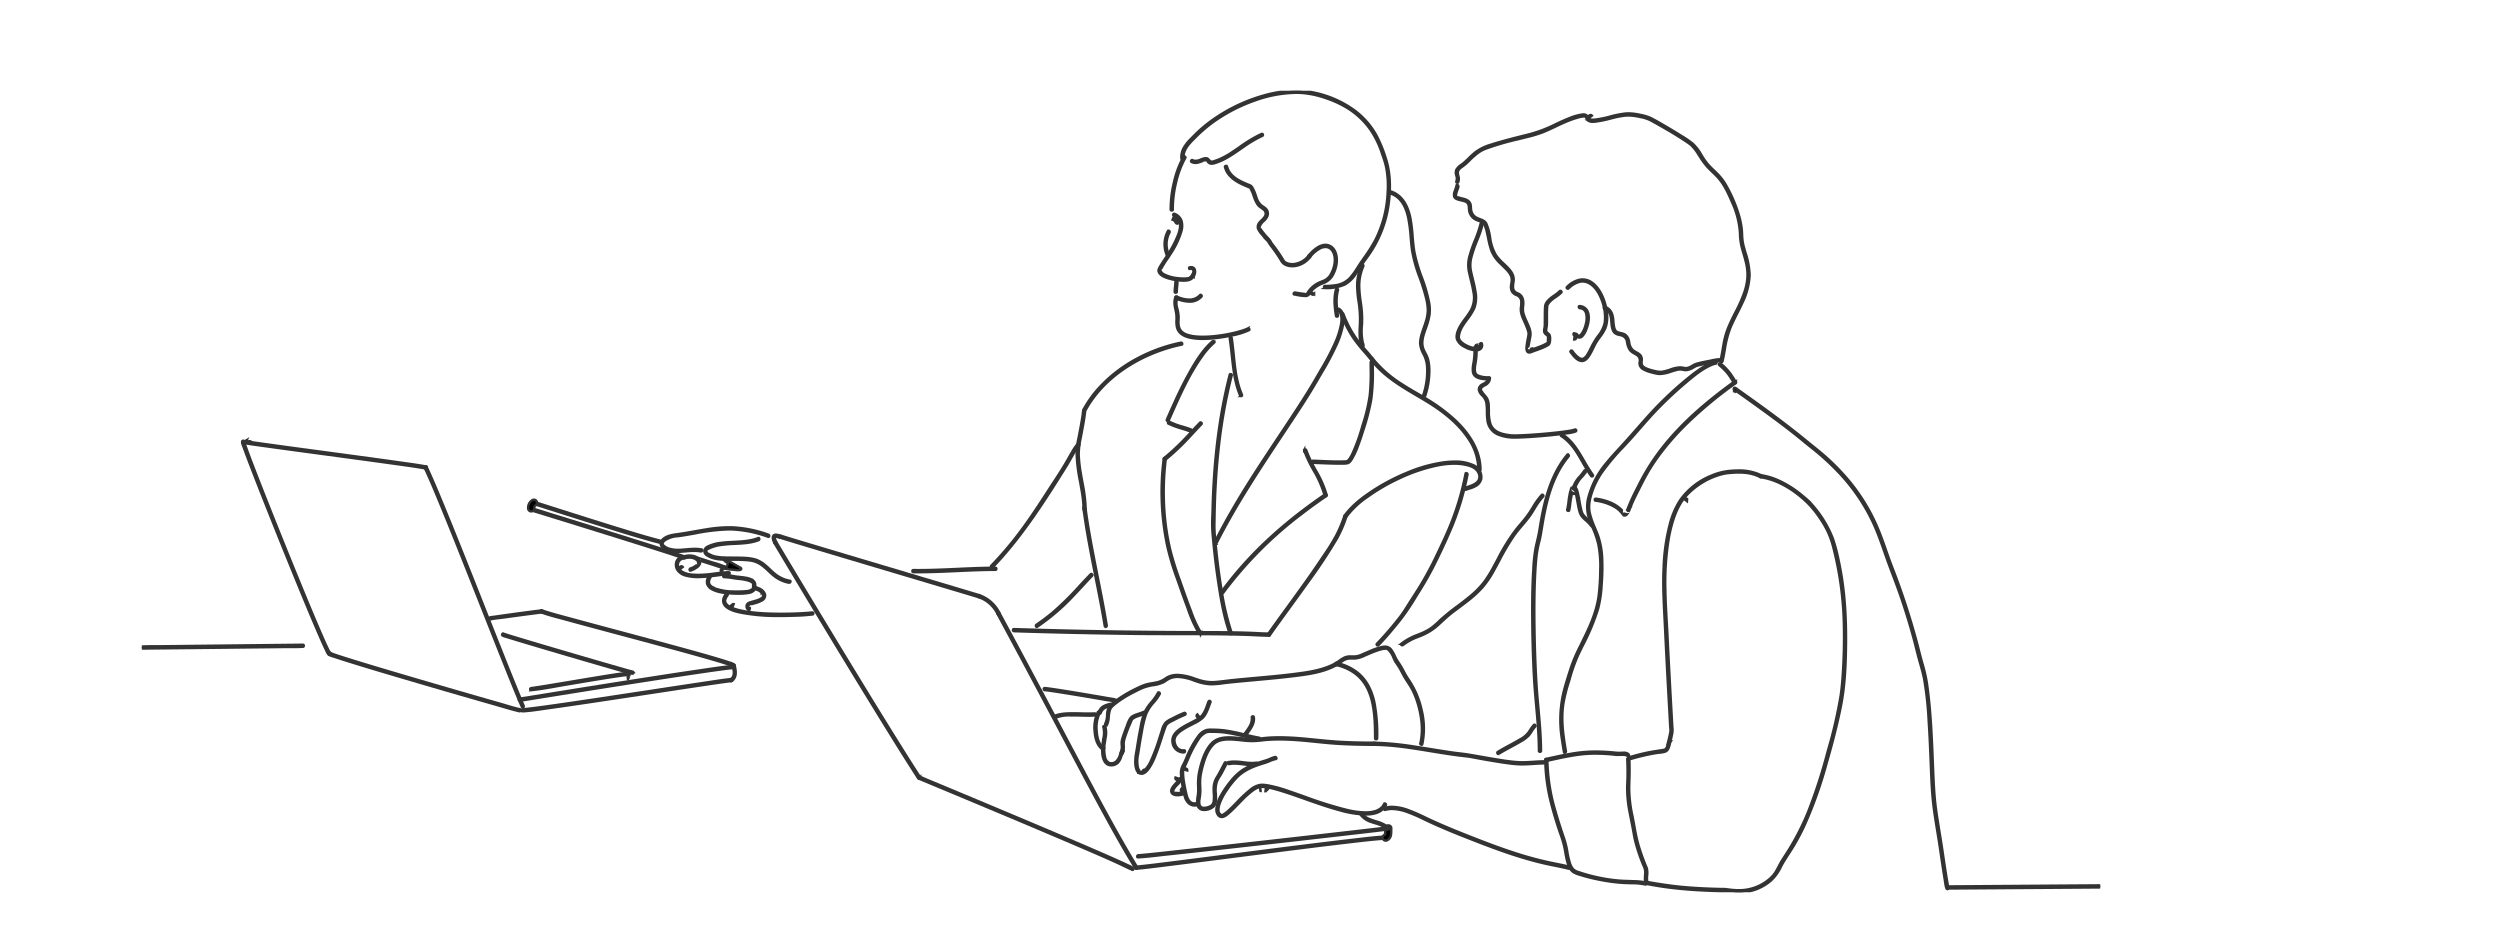 <svg xmlns="http://www.w3.org/2000/svg" xmlns:xlink="http://www.w3.org/1999/xlink" width="1048" height="389" viewBox="0 0 1048 389"><defs><clipPath id="a"><rect width="1048" height="389" transform="translate(-50 -349)" fill="#f5f7f7"/></clipPath><clipPath id="b"><rect width="820.979" height="336.024" transform="translate(0 0)" fill="none" stroke="#333" stroke-width="1"/></clipPath></defs><g transform="translate(50 349)" clip-path="url(#a)"><g transform="translate(9.445 -310.977)" clip-path="url(#b)"><path d="M2504.489,329.763q-.22,0-.444-.006a22.742,22.742,0,0,1-6.069-.951c-1.486-.459-3.278-1.16-3.956-2.524-.371-.746-.162-1.349.414-2.341.509-.877,1.083-1.75,1.637-2.594q.307-.467.611-.935a48.516,48.516,0,0,0,5.429-10.032,16.16,16.16,0,0,0,.684-2.571c.016-.1.025-.139.031-.164a1.162,1.162,0,0,0,.025-.209c0-.026,0-.071.009-.16l.005-.078c.01-.156.021-.311.024-.467,0-.2,0-.385-.009-.566v-.033c0-.088-.011-.176-.019-.263l-.007-.078-.005-.033a5.811,5.811,0,0,0-.139-.628c-.007-.026-.031-.1-.058-.174-.02-.058-.043-.125-.054-.159a.85.85,0,0,1-.138.728l-.686.345a.845.845,0,0,1-.761-.468l.648-.282.919-.4a4.482,4.482,0,0,0-.532-.906l-.357.272c-.007.028-.017.056-.027.084l-.8.552h-.009l-.168.128a.675.675,0,0,1-.088-.17.814.814,0,0,1-.186-.086l.135-.185a.861.861,0,0,1,.094-.41l.378-.232.4-.55a5.375,5.375,0,0,0-.571-.362c-.042-.024-.148-.077-.245-.126l-.132-.067a.852.852,0,0,1,.409.952l-.829.646-.314-.06.654-1.579c-.191-.079-.5-.259-.411-.569a.571.571,0,0,1,.419-.355.062.062,0,0,1,.026,0,4.961,4.961,0,0,1,3.091,3.074,7.993,7.993,0,0,1-.133,4.451,35.135,35.135,0,0,1-4.5,9.353c-.448.722-.946,1.456-1.429,2.166a39.176,39.176,0,0,0-2.387,3.825.913.913,0,0,0-.316,1.237l0,.019.078.128a3.537,3.537,0,0,0,.653.73l.05.037.753.849.012-.377c.076.041.152.079.224.115a16.3,16.3,0,0,0,5.378,1.413,22.081,22.081,0,0,0,2.534.156h.2c.459-.005.861-.027,1.227-.068l.052-.007.039-.006c.073-.011.146-.024.219-.041.057-.013.114-.028.17-.044s.114-.03.17-.042l.25-.035.174-.163.086-.067a3.1,3.1,0,0,0,.48-.436,3.336,3.336,0,0,0,.431-.635l.61.563-.164-1.6.179-.22-.08-.406a.9.9,0,0,0-.147-.34l.014-.609-.544.141a.907.907,0,0,0-.4-.095h-.022l-.59.03-.021.057a.668.668,0,0,1-.125-.317c-.031-.291.147-.33.254-.353a2.776,2.776,0,0,1,.589-.065,1.55,1.55,0,0,1,1.6,1.07,3.58,3.58,0,0,1-.564,2.883c-.93,1.4-2.287,1.689-4.038,1.689" transform="translate(-2067.637 -250.136)" stroke="#333" stroke-width="1"/><path d="M2509.976,354.091c-.055,0-.146,0-.242-.188a11.627,11.627,0,0,1,.288-10.5c.087-.18.167-.18.214-.18a.616.616,0,0,1,.468.29.438.438,0,0,1,.016.457,10.417,10.417,0,0,0-.27,9.4.4.4,0,0,1,0,.431.612.612,0,0,1-.472.287" transform="translate(-2079.88 -284.567)" stroke="#333" stroke-width="1"/><path d="M2533.977,472.253a.5.5,0,0,1-.342-.118.335.335,0,0,1-.083-.267c.009-.659.071-1.313.137-2,.062-.646.126-1.315.142-1.991a.42.42,0,0,1,.472-.417.48.48,0,0,1,.334.115.323.323,0,0,1,.077.261c-.015.615-.073,1.225-.135,1.87-.067.7-.135,1.415-.145,2.144a.4.4,0,0,1-.457.408" transform="translate(-2100.568 -387.567)" stroke="#333" stroke-width="1"/><path d="M2541.137,503.413a15,15,0,0,1-5.775-1.371.251.251,0,0,1-.087-.14.573.573,0,0,1,.016-.409.371.371,0,0,1,.355-.2.887.887,0,0,1,.345.079,12.822,12.822,0,0,0,5.008,1.188,5.929,5.929,0,0,0,4.589-1.9c.119-.131.2-.131.226-.131a.553.553,0,0,1,.427.342.4.4,0,0,1-.085.471,6.481,6.481,0,0,1-5.019,2.071Z" transform="translate(-2101.972 -414.988)" stroke="#333" stroke-width="1"/><path d="M2544.757,522.646a24.642,24.642,0,0,1-5.307-.515c-2.943-.645-4.748-2.04-5.364-4.147a10.752,10.752,0,0,1-.254-3.234,14.439,14.439,0,0,0-.168-3.118c-.068-.346-.141-.686-.212-1.023-.427-2-.8-3.731.015-5.583a.416.416,0,0,1,.335-.12.448.448,0,0,1,.215.046c.305.183.187.548.122.7a6.538,6.538,0,0,0,.014,4.165l.017.072a17.754,17.754,0,0,1,.557,3.323c.016.411,0,.857-.021,1.329-.064,1.623-.136,3.463,1.136,4.873a5.889,5.889,0,0,0,2.309,1.436,14.8,14.8,0,0,0,3.334.741,30.822,30.822,0,0,0,3.409.178,48.911,48.911,0,0,0,5.014-.286,63.476,63.476,0,0,0,8.238-1.416c1.244-.3,2.332-.6,3.326-.917.44-.141.9-.3,1.357-.475l.188-.073.091-.037.046-.019.059-.026c.164-.074.328-.15.489-.232a.5.5,0,0,1,.223-.06.575.575,0,0,1,.49.444c.038.158-.008.243-.175.327a29.663,29.663,0,0,1-7.091,2.2,65.418,65.418,0,0,1-9.193,1.332c-1.176.083-2.222.123-3.2.123" transform="translate(-2100.098 -418.616)" stroke="#333" stroke-width="1"/><path d="M2830.175,399.475a19.174,19.174,0,0,1-3.454-.442c-.378-.071-.753-.142-1.124-.205-.169-.029-.241-.075-.224-.274a.58.58,0,0,1,.52-.549.645.645,0,0,1,.106.009l.622.108c.968.169,1.963.343,2.978.424l.031.152.709.007a.883.883,0,0,0,.424-.108l.156,0,.217-.336.007-.007.049-.079c.046-.077.094-.153.141-.229l.068-.109a11.135,11.135,0,0,1,5.218-4.219c.167-.072.338-.144.511-.216a6.721,6.721,0,0,0,3.442-2.4,13.779,13.779,0,0,0,1.91-4.937c.44-2.625-.123-5.756-2.37-6.835a3.187,3.187,0,0,0-1.389-.291,5.023,5.023,0,0,0-2.027.456,13.024,13.024,0,0,0-4.492,3.81c-.07.084-.134.127-.189.127a.553.553,0,0,1-.4-.333.462.462,0,0,1,.067-.533c1.112-1.336,4.022-4.444,7.021-4.444a4.075,4.075,0,0,1,2.158.614c2.415,1.456,2.873,4.787,2.5,7.419a14.205,14.205,0,0,1-1.938,5.249,7.774,7.774,0,0,1-3.963,2.9,12.676,12.676,0,0,0-4.271,2.742,7.919,7.919,0,0,0-.6.681l1.353,1.044a.852.852,0,0,1-.638.287l-.75-.445a.846.846,0,0,1,.02-.852c-.021.033-.074.108-.122.179s-.1.151-.123.18c-.061.1-.12.192-.179.288-.092.15-.178.292-.269.418a1.843,1.843,0,0,1-1.636.755Z" transform="translate(-2342.514 -313.416)" stroke="#333" stroke-width="1"/><path d="M2524.191,183.705a.4.4,0,0,1-.455-.406,47.831,47.831,0,0,1,1.384-11.495,40.219,40.219,0,0,1,3.99-10.609c.1-.176.2-.2.288-.2a.6.6,0,0,1,.481.283.344.344,0,0,1-.02.383,39.622,39.622,0,0,0-3.9,10.435,46.631,46.631,0,0,0-1.338,11.219.339.339,0,0,1-.084.27.5.5,0,0,1-.343.118" transform="translate(-2092.428 -133.482)" stroke="#333" stroke-width="1"/><path d="M2610.052,82.725c-.323,0-.392-.237-.392-.435a.389.389,0,0,1,.4-.447,26.172,26.172,0,0,0,4.624-.333,10.171,10.171,0,0,0,5.725-2.9,27.716,27.716,0,0,0,3.254-4.425c.289-.453.588-.922.886-1.371.639-.962,1.31-1.925,1.958-2.856a64.416,64.416,0,0,0,4.644-7.361,48.727,48.727,0,0,0,5.172-19.949,40.251,40.251,0,0,0-.727-11.027,42.444,42.444,0,0,0-1.373-4.489q-.135-.389-.269-.777a39.411,39.411,0,0,0-4.614-9.659,32.805,32.805,0,0,0-10.6-9.846,44.215,44.215,0,0,0-8.9-3.932,38.534,38.534,0,0,0-9.708-1.98c-.723-.041-1.462-.061-2.2-.061a52.9,52.9,0,0,0-17.413,3.276,69.2,69.2,0,0,0-17.981,9.467,60.285,60.285,0,0,0-7.044,6.179l-.228.227c-2.215,2.208-4.725,4.711-4.54,8.39.008.172-.044.227-.062.246a.449.449,0,0,1-.314.1.462.462,0,0,1-.508-.437,8.23,8.23,0,0,1,1.055-4.448,18.358,18.358,0,0,1,3.1-3.839l.421-.426c.983-1,2-2.027,3.044-2.978a60.3,60.3,0,0,1,7.788-5.957,69.593,69.593,0,0,1,19.277-8.717A50.365,50.365,0,0,1,2597.89,0a35.809,35.809,0,0,1,6.358.552,44.007,44.007,0,0,1,17.986,7.55,33.038,33.038,0,0,1,9.315,10.51,54.873,54.873,0,0,1,3.9,9.447c1.89,5.647,2.3,12.094,1.262,19.708a48.391,48.391,0,0,1-6.739,18.71c-.974,1.578-2.074,3.112-3.119,4.535-.785,1.07-1.513,2.189-2.218,3.273-.584.9-1.189,1.828-1.815,2.71a12.945,12.945,0,0,1-4.465,4.255,18.511,18.511,0,0,1-8.306,1.477Z" transform="translate(-2114.064 0.003)" stroke="#333" stroke-width="1"/><path d="M2926.718,497.513c-.217,0-.423-.139-.437-.227-.551-3.421-1.053-7.39-.019-11.2a.334.334,0,0,1,.361-.286.593.593,0,0,1,.449.2.338.338,0,0,1,.039.327c-.947,3.488-.569,7.127-.019,10.539.032.2.037.543-.292.635a.312.312,0,0,1-.083.01" transform="translate(-2425.666 -402.778)" stroke="#333" stroke-width="1"/><path d="M2673.259,629.19a.4.4,0,0,1-.321-.11c-2.286-5.345-2.915-11.208-3.522-16.877-.25-2.334-.509-4.748-.88-7.109-.031-.2-.035-.547.291-.638a.31.31,0,0,1,.082-.01c.214,0,.424.14.437.224.364,2.32.607,4.74.843,7.08.563,5.6,1.145,11.388,3.415,16.695.066.154.188.529-.1.694a.519.519,0,0,1-.243.052" transform="translate(-2212.472 -501.146)" stroke="#333" stroke-width="1"/><path d="M2514.5,647.473a.445.445,0,0,1-.215-.046c-.308-.184-.189-.544-.124-.691l.732-1.641c.8-1.807,1.637-3.675,2.474-5.5a158.341,158.341,0,0,1,7.295-14.334c2.358-4.011,5.033-8.147,8.613-11.232a.451.451,0,0,1,.3-.125.616.616,0,0,1,.528.371c.024.063.055.148-.11.291a32.12,32.12,0,0,0-5.068,5.708c-5.412,7.552-9.252,16.2-12.965,24.558q-.56,1.261-1.12,2.516a.41.41,0,0,1-.338.127" transform="translate(-2084.426 -508.986)" stroke="#333" stroke-width="1"/><path d="M2526.814,816.22a.084.084,0,0,1-.033-.006c-1.311-.526-2.663-.941-3.972-1.343a32.783,32.783,0,0,1-5.483-2.043c-.17-.088-.217-.177-.177-.341a.568.568,0,0,1,.48-.438.491.491,0,0,1,.222.061,31.221,31.221,0,0,0,5.366,1.986c1.2.362,2.448.738,3.615,1.206.119.047.5.229.4.566a.558.558,0,0,1-.421.353" transform="translate(-2086.958 -673.268)" stroke="#333" stroke-width="1"/><path d="M2506.99,829.3a.332.332,0,0,1-.254-.112.567.567,0,0,1-.132-.4.269.269,0,0,1,.064-.177,99.712,99.712,0,0,0,8.529-7.881c1.016-1.059,2.026-2.152,3-3.208,1.177-1.272,2.393-2.587,3.62-3.846a.337.337,0,0,1,.251-.131.566.566,0,0,1,.454.35.348.348,0,0,1-.1.421c-1.24,1.272-2.462,2.593-3.644,3.871-.974,1.053-1.981,2.142-2.989,3.193a98.206,98.206,0,0,1-8.382,7.745.7.7,0,0,1-.424.174" transform="translate(-2078.225 -674.507)" stroke="#333" stroke-width="1"/><path d="M2517.556,974.532a.387.387,0,0,1-.346-.208,52.952,52.952,0,0,1-4.678-10.34q-.269-.726-.536-1.443c-.991-2.65-1.949-5.366-2.875-7.993q-.631-1.792-1.268-3.582a107.489,107.489,0,0,1-4.034-13.573,109.218,109.218,0,0,1-1.461-36.228c.031-.249.133-.545.447-.545a.583.583,0,0,1,.375.2.228.228,0,0,1,.073.141,114.55,114.55,0,0,0-.646,21.146,101.866,101.866,0,0,0,2.51,17.048,125.7,125.7,0,0,0,3.983,12.709l.669,1.9c1.168,3.319,2.377,6.75,3.655,10.1l.327.858a48.943,48.943,0,0,0,4.258,9.225c.117.182.07.268.045.314a.608.608,0,0,1-.5.276" transform="translate(-2073.989 -746.704)" stroke="#333" stroke-width="1"/><path d="M2633.285,804.1a.441.441,0,0,1-.46-.317c-2.458-6.911-3.687-14.235-4.736-21.143-.832-5.477-1.545-11.313-2.12-17.344-.151-1.58-.272-2.962-.372-4.225a58.846,58.846,0,0,1-.006-6.69c.028-.753.056-1.531.074-2.291.508-21.378,2.857-39.932,7.181-56.723a.316.316,0,0,1,.344-.28.6.6,0,0,1,.454.2.354.354,0,0,1,.047.338,219.079,219.079,0,0,0-5.493,30.784c-1.015,9.318-1.576,18.9-1.717,29.279q-.008.565-.019,1.129a49.878,49.878,0,0,0,.077,5.041c.134,1.626.29,3.325.478,5.195.652,6.507,1.406,12.341,2.306,17.838a108.261,108.261,0,0,0,4.392,18.772c.061.173.018.234,0,.258a.553.553,0,0,1-.43.176" transform="translate(-2176.8 -576.298)" stroke="#333" stroke-width="1"/><path d="M2632.3,633.226a.613.613,0,0,1-.471-.288.413.413,0,0,1,0-.435c4.144-8.2,9.1-16.815,15.143-26.351,3.784-5.969,7.764-11.956,11.612-17.747q1.478-2.223,2.953-4.447l.054-.081c4.426-6.679,9-13.585,13.058-20.674.514-.9,1.046-1.811,1.559-2.694a103.354,103.354,0,0,0,6.042-11.466,34.94,34.94,0,0,0,2.479-7.872,11.231,11.231,0,0,0,.111-3.185,4.43,4.43,0,0,0-.46-1.421,2.326,2.326,0,0,0-.853-.918.4.4,0,0,1-.185-.5c.061-.206.224-.374.364-.374a.414.414,0,0,1,.2.075c1.6,1.031,2.163,3.069,1.709,6.232a35.347,35.347,0,0,1-2.778,8.772,109.445,109.445,0,0,1-6.2,11.677c-.536.918-1.09,1.867-1.627,2.8-3.876,6.753-8.265,13.36-12.509,19.75l-2.095,3.155c-9.726,14.651-19.783,29.8-27.874,45.8-.094.185-.182.187-.235.187Z" transform="translate(-2181.994 -443.379)" stroke="#333" stroke-width="1"/><path d="M2954.959,565.683a.262.262,0,0,1-.184-.052c-.958-1.212-1.976-2.386-2.96-3.52a62.337,62.337,0,0,1-4.488-5.6,46.283,46.283,0,0,1-5.215-10.2c-.062-.169-.021-.227-.006-.249a.548.548,0,0,1,.428-.173.459.459,0,0,1,.471.32,45.283,45.283,0,0,0,5.147,9.954,58.671,58.671,0,0,0,4.338,5.4c.927,1.065,1.886,2.165,2.774,3.289.1.129.314.456.073.691a.59.59,0,0,1-.38.133" transform="translate(-2439.279 -452.6)" stroke="#333" stroke-width="1"/><path d="M2859.939,899.542a.31.31,0,0,1-.337-.276,46.089,46.089,0,0,0-4.659-10.614,55.319,55.319,0,0,1-3.928-8.276c-.061-.177-.014-.243,0-.268a.556.556,0,0,1,.432-.18.428.428,0,0,1,.447.314,56.454,56.454,0,0,0,4.039,8.526,44.723,44.723,0,0,1,4.508,10.225.361.361,0,0,1-.05.344.6.6,0,0,1-.454.2" transform="translate(-2363.752 -729.549)" stroke="#333" stroke-width="1"/><path d="M2648.265,1031.007a.357.357,0,0,1-.185-.057.578.578,0,0,1-.229-.356.259.259,0,0,1,.015-.179c2.62-3.588,5.419-7.078,8.319-10.376,9.6-10.913,21.124-20.908,35.24-30.556a.388.388,0,0,1,.194-.078c.107,0,.265.143.331.355a.447.447,0,0,1-.182.549c-3.7,2.533-7.231,5.09-10.48,7.6a164.923,164.923,0,0,0-32.565,32.806.64.64,0,0,1-.459.293" transform="translate(-2195.326 -820.314)" stroke="#333" stroke-width="1"/><path d="M2882.031,707.068c-2.607,0-5.27-.108-7.845-.213-1.066-.043-2.13-.087-3.194-.123a.434.434,0,0,1-.424-.5c.006-.388.259-.388.342-.388h.024c1.153.039,2.332.092,3.473.143,2.337.1,4.755.213,7.137.213.914,0,1.757-.015,2.58-.047.186-.007.371-.018.556-.03.074,0,.16-.015.253-.03l.052-.009.033-.009v0a1.086,1.086,0,0,0,.324-.112l.028-.01.023.038-.022-.038.16-.057.142-.156c.053-.057.1-.11.153-.159a2.976,2.976,0,0,0,.272-.3,15.182,15.182,0,0,0,1.4-2.434,75.9,75.9,0,0,0,4.089-11.347l.206-.683a72.641,72.641,0,0,0,2.947-12.336,92.914,92.914,0,0,0,.4-11.393c0-.812-.01-1.623-.01-2.433a.344.344,0,0,1,.106-.29.526.526,0,0,1,.333-.106c.2,0,.442.069.442.4,0,.745,0,1.491.007,2.237a83.162,83.162,0,0,1-.652,13.3,94.276,94.276,0,0,1-3.412,13.128l-.181.58c-.633,2.031-1.251,3.837-1.891,5.521a32.227,32.227,0,0,1-2.61,5.682c-.5.79-1.043,1.578-1.75,1.775a7.462,7.462,0,0,1-1.8.171l-.128,0c-.5.009-1.032.014-1.569.014" transform="translate(-2379.988 -550.74)" stroke="#333" stroke-width="1"/><path d="M2949.87,933.043a.622.622,0,0,1-.517-.272c-.018-.035-.051-.1.06-.257,3.127-4.4,7.665-7.745,11.268-10.164a85.611,85.611,0,0,1,14.817-7.88,61.246,61.246,0,0,1,15.377-4.386,36.162,36.162,0,0,1,4.829-.353,17.953,17.953,0,0,1,7.927,1.579,5.356,5.356,0,0,1,3.161,5.586,4.458,4.458,0,0,1-1.806,2.738,10.431,10.431,0,0,1-3.121,1.387c-.518.167-1.052.34-1.575.545a.1.1,0,0,1-.038.007.55.55,0,0,1-.42-.347c-.1-.354.311-.535.395-.568.294-.116.644-.235,1.014-.36,1.661-.565,3.729-1.269,4.492-2.882a3.337,3.337,0,0,0,.013-2.676c-1.03-2.742-4.308-3.407-5.883-3.726a22.244,22.244,0,0,0-4.4-.417,38.686,38.686,0,0,0-8.455,1.07,71.931,71.931,0,0,0-14.509,5.069,82.98,82.98,0,0,0-13.352,7.748,37.227,37.227,0,0,0-8.886,8.349.446.446,0,0,1-.387.211" transform="translate(-2445.293 -754.257)" stroke="#333" stroke-width="1"/><path d="M3060.728,703.532a.392.392,0,0,1-.449-.4,23.653,23.653,0,0,0-4.365-13.153c-5.125-7.613-12.948-12.817-19.19-16.5q-.791-.467-1.587-.933c-7.139-4.193-14.521-8.529-19.658-15.159-.127-.165-.307-.474-.078-.7a.606.606,0,0,1,.385-.133.249.249,0,0,1,.174.046,49.459,49.459,0,0,0,12.468,10.9c2,1.31,4.1,2.52,6.125,3.69,1.616.934,3.287,1.9,4.89,2.9a74.013,74.013,0,0,1,10.378,7.708c5.144,4.635,11.287,12.1,11.339,21.335a.344.344,0,0,1-.087.272.5.5,0,0,1-.345.12" transform="translate(-2499.979 -544.348)" stroke="#333" stroke-width="1"/><path d="M3029.364,1010.222a.566.566,0,0,1-.452-.349.349.349,0,0,1,.1-.423,135.063,135.063,0,0,0,9.912-11.548c1-1.291,2-2.892,2.971-4.44.371-.592.721-1.151,1.07-1.693l.265-.411c1.275-1.977,2.594-4.022,3.85-6.064a139.8,139.8,0,0,0,7.057-13.135c2.074-4.348,4.425-9.276,6.372-14.279a115.7,115.7,0,0,0,5.642-19.715c.037-.184.1-.244.265-.244a.643.643,0,0,1,.473.22.431.431,0,0,1,.083.384,113.23,113.23,0,0,1-6.279,21.229c-1.786,4.348-3.878,8.939-6.783,14.887a135.572,135.572,0,0,1-6.991,12.58q-.746,1.185-1.484,2.383a100.045,100.045,0,0,1-6.912,10.194c-2.605,3.227-5.658,6.951-8.9,10.292a.334.334,0,0,1-.25.131" transform="translate(-2511.242 -777.63)" stroke="#333" stroke-width="1"/><path d="M2762.317,1092.065a.62.62,0,0,1-.516-.273c-.019-.035-.053-.1.059-.259,2.6-3.686,5.3-7.4,7.915-10.993l.447-.615c4.726-6.5,9.613-13.226,14.152-20.036q.481-.722.969-1.447a89.4,89.4,0,0,0,5.064-8.158,54.579,54.579,0,0,0,3.49-8.26.407.407,0,0,1,.43-.31.56.56,0,0,1,.435.184c.021.029.07.1.01.28a51.145,51.145,0,0,1-3.979,9.239,222.219,222.219,0,0,1-12.589,18.933l-.854,1.194c-2.113,2.956-4.286,5.945-6.387,8.836-2.724,3.747-5.541,7.622-8.262,11.473a.443.443,0,0,1-.384.211Z" transform="translate(-2289.793 -863.685)" stroke="#333" stroke-width="1"/><path d="M2244.2,1323.371c-1.885,0-3.815-.1-5.681-.194-1.174-.059-2.389-.12-3.586-.158-9.693-.3-19.552-.312-29.086-.321-5.658,0-11.508-.01-17.257-.077-16.626-.193-33.871-.571-51.259-1.122a.431.431,0,0,1-.423-.492c.006-.391.262-.391.346-.391h.023c9.833.312,19.571.568,28.945.762,16.74.346,33.953.525,51.162.531,5.631,0,12.3.037,19.109.281.91.032,1.838.08,2.737.127,1.625.083,3.306.17,4.968.172.329,0,.4.241.4.443s-.069.439-.394.439Z" transform="translate(-1771.707 -1094.922)" stroke="#333" stroke-width="1"/><path d="M2582.3,118.442a1.727,1.727,0,0,1-.889-.223,3.11,3.11,0,0,1-.65-.532.872.872,0,0,0-.561-.637l-.119-.155-.4.109-2.55.13.7.445,0,0c-.4.143-.771.278-1.148.375a4.688,4.688,0,0,1-1.163.159,3.279,3.279,0,0,1-1.641-.423.313.313,0,0,1-.183-.4.532.532,0,0,1,.437-.414.456.456,0,0,1,.219.067,2.485,2.485,0,0,0,1.229.307,5.957,5.957,0,0,0,2.165-.556c.2-.082.4-.159.568-.217a5.2,5.2,0,0,1,1.553-.349,1.351,1.351,0,0,1,.774.214,3.159,3.159,0,0,1,.532.494l.116.124a1.639,1.639,0,0,0,.777.581,1.347,1.347,0,0,0,.32.037,3.709,3.709,0,0,0,1.154-.271c.078-.027.149-.053.211-.072.515-.163,1.026-.346,1.519-.543a33.277,33.277,0,0,0,5.882-3.255c.976-.646,1.952-1.319,2.9-1.97a57.278,57.278,0,0,1,9.041-5.447.863.863,0,0,1,.344-.079.343.343,0,0,1,.339.186.591.591,0,0,1,.023.43c-.009.027-.041.116-.092.139a49.328,49.328,0,0,0-7.64,4.43c-.547.374-1.093.754-1.64,1.134-3.313,2.3-6.739,4.688-10.615,5.882a5.273,5.273,0,0,1-1.505.3" transform="translate(-2133.84 -87.836)" stroke="#333" stroke-width="1"/><path d="M2685,226.395a6.967,6.967,0,0,1-2.845-.589,4.128,4.128,0,0,1-1.891-1.858,65.321,65.321,0,0,0-4.254-6.169c-.25-.322-.458-.654-.678-1-.1-.157-.2-.316-.3-.477a6.874,6.874,0,0,0-.972-1.117c-.2-.2-.386-.383-.545-.573s-.294-.362-.438-.546-.3-.383-.474-.591q-.153-.186-.312-.373a9.278,9.278,0,0,1-1.719-2.56,2.9,2.9,0,0,1,.685-2.507,8,8,0,0,1,.774-.808c.872-.839,1.859-1.791,1.811-2.976a2.215,2.215,0,0,0-.907-1.642c-.3-.247-.606-.466-.9-.678a6.314,6.314,0,0,1-1.691-1.55,15.328,15.328,0,0,1-1.517-3.412c-.078-.224-.157-.447-.237-.668a13.476,13.476,0,0,0-.99-2.244.906.906,0,0,0-.715-.774l.006-.013c-.1-.04-.192-.079-.288-.117l-.076-.03-.445-.175c-.162-.063-.323-.126-.484-.191-6.71-2.687-8.251-5.8-8.827-7.907a.34.34,0,0,1,.038-.327.592.592,0,0,1,.448-.2.336.336,0,0,1,.364.287c1.2,4.395,5.535,6.184,9.019,7.621l.32.132a2.1,2.1,0,0,1,1.141.827,14.981,14.981,0,0,1,1.527,3.412c.056.16.264.747.264.747a7.269,7.269,0,0,0,2.025,3.454c.281.221.57.422.849.617a5.766,5.766,0,0,1,1.615,1.437,3.022,3.022,0,0,1,.128,2.646,6.164,6.164,0,0,1-1.646,2.072l-.052.049a5.838,5.838,0,0,0-1.054,1.233,3.371,3.371,0,0,0-.237.5c-.025.064-.051.128-.081.192l-.136.291,0,.024a.84.84,0,0,0,.1.725l.253.383h.136c.484.725,1.035,1.4,1.571,2.059l.124.152c.306.376.642.731.966,1.076a10.758,10.758,0,0,1,1.367,1.649c.048.077.095.169.144.265a4.66,4.66,0,0,0,.271.475c.161.24.312.426.362.487a66.168,66.168,0,0,1,4.11,5.849c.088.143.173.289.258.435.144.248.293.5.462.757l.039.064.05.056a2.294,2.294,0,0,0,.2.206,3.464,3.464,0,0,0,.832.533,6.264,6.264,0,0,0,2.526.48c.074,0,.148,0,.22,0a8.9,8.9,0,0,0,6.59-3.656.279.279,0,0,1,.2-.055.549.549,0,0,1,.356.12c.25.255.043.576-.058.7a9.615,9.615,0,0,1-7.139,3.771c-.082,0-.163,0-.245,0" transform="translate(-2202.704 -152.818)" stroke="#333" stroke-width="1"/><path d="M3074.874,332.664a.565.565,0,0,1-.437-.187c-.022-.03-.074-.1-.014-.287a31.568,31.568,0,0,0,1.636-11.806,13.132,13.132,0,0,0-1.361-5.179l-.029-.057a11.2,11.2,0,0,1-1.51-4.331c-.129-2.258.7-4.614,1.5-6.894.275-.781.56-1.589.8-2.373a17.369,17.369,0,0,0,.893-5.143,23.152,23.152,0,0,0-.781-5.146,85.039,85.039,0,0,0-2.633-8.386,60.022,60.022,0,0,1-3.2-11.456c-.246-1.756-.4-3.566-.545-5.316a64.863,64.863,0,0,0-1.055-8.26c-1.225-5.676-3.7-9.024-7.572-10.236a.407.407,0,0,1-.3-.507c.021-.134.115-.387.323-.387a.519.519,0,0,1,.152.027c4.334,1.357,7.146,5.208,8.359,11.445a67.191,67.191,0,0,1,.864,7.244c.179,2.171.364,4.416.74,6.6a66.256,66.256,0,0,0,3.12,10.735,64.568,64.568,0,0,1,3.059,10.52,16.827,16.827,0,0,1,.219,4.983,26.345,26.345,0,0,1-1.205,4.811c-.141.426-.3.863-.461,1.325-.954,2.677-2.036,5.711-.874,8.536.244.594.533,1.16.812,1.707a13.306,13.306,0,0,1,1.064,2.478,18.926,18.926,0,0,1,.562,4.942,33.4,33.4,0,0,1-1.706,10.3.4.4,0,0,1-.42.307" transform="translate(-2537.26 -204.549)" stroke="#333" stroke-width="1"/><path d="M2983.25,461.186a.388.388,0,0,1-.411-.3c-.879-2.809-.805-5.686-.63-8.885a46.021,46.021,0,0,0-.434-8.984l-.1-.741a45.337,45.337,0,0,1-.612-7.049,21.844,21.844,0,0,1,1.88-8.3.42.42,0,0,1,.331-.113.456.456,0,0,1,.217.045c.291.174.2.515.118.7a20.562,20.562,0,0,0-1.668,8.189,48.886,48.886,0,0,0,.61,6.582c.05.362.1.724.15,1.087a44.181,44.181,0,0,1,.4,8.491,24.26,24.26,0,0,0,.613,8.8c.06.189.005.263-.018.294a.567.567,0,0,1-.438.188Z" transform="translate(-2471.594 -353.865)" stroke="#333" stroke-width="1"/><path d="M2311.744,646.182a.6.6,0,0,1-.48-.284.362.362,0,0,1,.017-.391,46.426,46.426,0,0,1,6.479-8.876,59.543,59.543,0,0,1,15.563-11.926,67.893,67.893,0,0,1,18.487-6.72.61.61,0,0,1,.124-.014c.3,0,.447.309.467.5.026.257-.1.305-.248.335a67.814,67.814,0,0,0-10.328,3.015c-13.373,5.084-23.955,13.663-29.8,24.158-.1.174-.2.2-.281.2" transform="translate(-1916.228 -512.361)" stroke="#333" stroke-width="1"/><path d="M2296.355,823.576a.391.391,0,0,1-.447-.4,52.212,52.212,0,0,0-.873-8.231c-.192-1.159-.4-2.338-.61-3.479a69.642,69.642,0,0,1-1.456-11.99,32.323,32.323,0,0,1,.821-6.34c.1-.5.195-.992.286-1.489q.157-.843.317-1.685c.514-2.717,1.045-5.526,1.332-8.351.016-.158.092-.527.446-.527a.561.561,0,0,1,.364.186.258.258,0,0,1,.082.169c-.325,3.193-.932,6.408-1.52,9.517q-.161.855-.322,1.712l-.124.66a31.514,31.514,0,0,0-.783,7.078,59.375,59.375,0,0,0,.872,7.656c.2,1.219.425,2.46.643,3.659a66.633,66.633,0,0,1,1.406,11.464.345.345,0,0,1-.088.273A.5.5,0,0,1,2296.355,823.576Z" transform="translate(-1901.101 -647.595)" stroke="#333" stroke-width="1"/><path d="M2319.442,1074.42c-.216,0-.422-.141-.437-.23-.5-3.045-1.086-6.338-1.853-10.362-.643-3.374-1.324-6.8-1.983-10.111-1.856-9.333-3.776-18.985-5.05-28.564a.216.216,0,0,1,.067-.126.6.6,0,0,1,.381-.2c.326,0,.421.347.449.554.407,3.064.928,6.379,1.638,10.432,1,5.7,2.146,11.471,3.254,17.05,1.36,6.844,2.766,13.92,3.909,20.917.026.159.049.538-.292.633A.311.311,0,0,1,2319.442,1074.42Z" transform="translate(-1915.32 -849.681)" stroke="#333" stroke-width="1"/><path d="M2193.432,1207.518c-.1,0-.259-.141-.324-.352a.455.455,0,0,1,.181-.559c2.624-1.817,4.744-3.408,6.671-5.008a126.059,126.059,0,0,0,11.487-11.319c1.495-1.605,3.04-3.265,4.6-4.862a.336.336,0,0,1,.25-.131.567.567,0,0,1,.454.349.348.348,0,0,1-.1.422c-1.071,1.1-2.129,2.242-3.151,3.346l-1.53,1.65c-2.241,2.419-4.558,4.921-6.975,7.23a92.515,92.515,0,0,1-11.369,9.155A.372.372,0,0,1,2193.432,1207.518Z" transform="translate(-1818.28 -982.721)" stroke="#333" stroke-width="1"/><path d="M2083.268,917.711a.566.566,0,0,1-.45-.348.356.356,0,0,1,.095-.429c3.347-3.472,6.517-7.086,9.422-10.741,5.326-6.7,10.1-13.994,14.54-20.886.688-1.068,1.4-2.153,2.085-3.2,1.752-2.672,3.563-5.435,5.2-8.243.352-.605.7-1.213,1.045-1.822.478-.839.972-1.706,1.472-2.547l.216-.365a18.017,18.017,0,0,1,2.245-3.244c.124-.131.212-.131.241-.131a.564.564,0,0,1,.443.346.371.371,0,0,1-.092.442,19.52,19.52,0,0,0-2.448,3.649c-.137.24-.271.477-.4.705-.295.508-.583,1.019-.872,1.531-.538.954-1.094,1.941-1.679,2.875-8.64,13.8-18.432,29.44-30.807,42.276a.33.33,0,0,1-.247.131" transform="translate(-1726.835 -717.796)" stroke="#333" stroke-width="1"/><path d="M1611.936,1205.115a.393.393,0,0,1-.351-.208q-.506-.778-1.01-1.558c-3.252-5.039-6.392-10.053-10.107-16.03-3.793-6.1-7.834-12.665-12.716-20.649-4.312-7.051-8.773-14.384-13.638-22.418-4.278-7.063-8.545-14.137-12.684-21.025-3.94-6.558-7.143-11.911-10.081-16.849a.317.317,0,0,1-.03-.357.6.6,0,0,1,.487-.28.336.336,0,0,1,.312.2l1.069,1.8c3.126,5.246,6.452,10.8,10.466,17.471,4.247,7.062,8.584,14.245,12.891,21.348,4.895,8.074,9.353,15.394,13.631,22.379,4.838,7.9,8.809,14.335,12.5,20.252,2.911,4.67,6.3,10.093,9.719,15.341.117.179.071.263.047.308A.609.609,0,0,1,1611.936,1205.115Z" transform="translate(-1286.163 -916.769)" stroke="#333" stroke-width="1"/><path d="M2156.87,1386.994a.352.352,0,0,1-.322-.2q-.483-.791-.961-1.585c-2.5-4.145-5.14-8.715-8.073-13.97-2.636-4.721-5.415-9.816-9.009-16.52-3.542-6.608-7.11-13.345-10.56-19.861l-.744-1.406c-4.049-7.646-8.235-15.552-12.37-23.32-5.457-10.252-10.853-20.317-16.037-29.916a.377.377,0,0,1-.01-.406.607.607,0,0,1,.477-.284c.084,0,.175.023.267.194q1.082,2,2.162,4.007c5.024,9.32,10.135,18.872,15.625,29.2,3.286,6.181,6.616,12.47,9.837,18.552l2.811,5.307c3.7,6.979,7.036,13.275,10.467,19.653,3.5,6.515,6.239,11.5,8.867,16.177,2.883,5.126,5.51,9.627,8.031,13.76a.306.306,0,0,1,.035.344.609.609,0,0,1-.491.279" transform="translate(-1740.056 -1060.85)" stroke="#333" stroke-width="1"/><path d="M1648.124,1117.129a.529.529,0,0,1-.151-.026l-.794-.243c-3.47-1.057-7-2.111-10.42-3.131l-1.841-.549q-8.336-2.49-16.675-4.972l-3.271-.974q-10.269-3.06-20.537-6.124c-5.635-1.683-12.184-3.64-18.586-5.568l-1.935-.582c-2.993-.9-6.088-1.829-9.114-2.791a.419.419,0,0,1-.3-.514c.021-.132.113-.383.317-.383a.518.518,0,0,1,.153.027l.794.25c3.512,1.1,7.093,2.174,10.557,3.214l1.7.51c6.592,1.983,13.358,4,19.182,5.742q10.139,3.026,20.279,6.045l2.928.872q8.343,2.486,16.684,4.976l2.056.614c2.956.882,6.013,1.794,9.011,2.715a.4.4,0,0,1,.295.5c-.02.136-.116.394-.33.394" transform="translate(-1297.122 -904.773)" stroke="#333" stroke-width="1"/><path d="M2059.652,1245.311c-.052,0-.138,0-.23-.184a13.75,13.75,0,0,0-7.888-7.053.426.426,0,0,1-.3-.523c.021-.131.112-.377.31-.377a.507.507,0,0,1,.153.028,14.74,14.74,0,0,1,8.432,7.379.42.42,0,0,1-.008.442A.615.615,0,0,1,2059.652,1245.311Z" transform="translate(-1700.671 -1025.74)" stroke="#333" stroke-width="1"/><path d="M1548.828,1092.749a.407.407,0,0,1-.347-.144c-.6-1.273-1.063-2.545-.331-3.238a1.317,1.317,0,0,1,.951-.323,4.85,4.85,0,0,1,1.691.391c.116.045.485.218.389.57a.544.544,0,0,1-.421.341.114.114,0,0,1-.041-.007c-.288-.111-.564-.188-.832-.263l-1.558-.435.512,1.586a6.637,6.637,0,0,0,.333.8c.037.078.2.476-.125.668A.455.455,0,0,1,1548.828,1092.749Z" transform="translate(-1283.259 -902.926)" stroke="#333" stroke-width="1"/><path d="M1993.841,1721.331a.517.517,0,0,1-.555-.46l-.453.039c-3.422-1.671-6.928-3.292-10.7-4.947-7.618-3.341-15.2-6.567-22.308-9.586-7.59-3.222-15.7-6.642-25.518-10.76-6.82-2.861-13.938-5.837-21.156-8.845q-4.4-1.833-8.8-3.661c-.191-.08-.5-.26-.411-.569a.569.569,0,0,1,.419-.355.057.057,0,0,1,.025,0l.032.014c.058.026.117.051.177.071.764.258,1.544.6,2.3.937.385.17.783.347,1.178.511q3.694,1.537,7.386,3.077c7.749,3.232,15.324,6.4,22.515,9.422,10.146,4.261,18.449,7.768,26.13,11.038,7.571,3.223,14.4,6.141,21.34,9.216,1.977.876,4.217,1.869,6.349,2.891.16.077.337.155.523.237.806.355,1.81.8,1.863,1.413a.314.314,0,0,1-.043.223.417.417,0,0,1-.291.093" transform="translate(-1578.543 -1394.698)" stroke="#333" stroke-width="1"/><path d="M2242.426,1471.01a.509.509,0,0,1-.153-.028,17.96,17.96,0,0,0-2.916-.593c-.4-.058-.774-.113-1.142-.178-4.657-.821-9.679-1.668-15.352-2.586-2.087-.338-4.517-.729-6.927-1.086q-.68-.1-1.361-.2l-.259-.036-.386-.05c-.12-.015-.24-.027-.36-.039s-.237-.024-.355-.039a1.685,1.685,0,0,0-.212-.013h-.059l-.006-.026a.6.6,0,0,1-.132.016c-.278,0-.415-.293-.436-.477a.292.292,0,0,1,.26-.371,1.275,1.275,0,0,1,.285-.028,5.038,5.038,0,0,1,.654.062l.22.029c.892.112,1.771.239,2.816.394,5.117.763,10.262,1.624,15.522,2.514,2.116.358,4.618.784,7.127,1.231.327.058.664.108.99.157a14.18,14.18,0,0,1,2.193.443.425.425,0,0,1,.3.521c-.021.131-.112.378-.311.378" transform="translate(-1834.273 -1214.864)" stroke="#333" stroke-width="1"/><path d="M2527.682,1692.1c-.986,0-2.239-.219-2.606-1.263-.267-.759.032-1.589,1-2.776.289-.354.6-.689.929-1.043.14-.151.281-.3.419-.454l.109-.119c.151-.164.308-.333.455-.528a3.971,3.971,0,0,0,.231-.365c.029-.049.055-.094.072-.12a.85.85,0,0,1-.695.361l-.7-.359a.849.849,0,0,1-.115-.758l1.615.56a.43.43,0,0,1,.449-.315.556.556,0,0,1,.432.179c.018.024.064.089,0,.265a6.419,6.419,0,0,1-1.5,2.106l-.063.069c-.1.109-.212.223-.326.341a5.958,5.958,0,0,0-1.456,1.988c-.015.042-.026.08-.035.114l-.224.844.374.091.107.247.563,0h.521l.014-.027a2.507,2.507,0,0,0,.334.033h.145a7.108,7.108,0,0,0,1.356-.125c.274-.053.5-.106.708-.169.028-.008.121-.042.219-.079.054-.021.112-.044.143-.054a.8.8,0,0,1-.25.038l-.83-.653a.858.858,0,0,1,.373-.923l.733,1.541a.522.522,0,0,1,.223-.056.6.6,0,0,1,.52.461c.029.128.011.2-.169.289a7.732,7.732,0,0,1-3.08.657" transform="translate(-2093.464 -1396.764)" stroke="#333" stroke-width="1"/><path d="M2673.73,1647a28.445,28.445,0,0,1-3.418-.252l-.271-.033a29.482,29.482,0,0,0-3.592-.292,11.669,11.669,0,0,0-2.216.2.614.614,0,0,1-.116.012.546.546,0,0,1-.488-.521c-.023-.241.094-.283.238-.311a13.612,13.612,0,0,1,2.59-.232,25.031,25.031,0,0,1,3.035.211l.705.087a28.23,28.23,0,0,0,3.523.293,11.558,11.558,0,0,0,1.782-.129,1.027,1.027,0,0,1,.158-.012c.4,0,.459.22.482.3a.574.574,0,0,1-.087.4.246.246,0,0,1-.125.115,14.272,14.272,0,0,1-2.2.16" transform="translate(-2208.412 -1364.343)" stroke="#333" stroke-width="1"/><path d="M2638,1659.468a1.777,1.777,0,0,1-1.314-.584,3.765,3.765,0,0,1-.911-2.606,14.455,14.455,0,0,1,1.973-5.932,41.042,41.042,0,0,1,4.067-5.9,22.437,22.437,0,0,1,4.541-4.391,24.038,24.038,0,0,1,5.646-2.834c1.061-.395,2.206-.774,3.712-1.229l.158-.048a18.6,18.6,0,0,0,2.272-.8l.027-.012a10.8,10.8,0,0,1,2.2-.8.6.6,0,0,1,.123-.013c.3,0,.45.31.469.505.026.255-.1.3-.246.332a15.05,15.05,0,0,0-2.755.941,19.071,19.071,0,0,1-1.813.685c-4.029,1.208-8.237,2.655-11.518,5.843a35.134,35.134,0,0,0-4.447,5.521,23.882,23.882,0,0,0-2.9,5.332,8.276,8.276,0,0,0-.628,3.242,2.494,2.494,0,0,0,.36,1.216,1.988,1.988,0,0,0,.38.384c.016.013.062.05.111.088l.061.045.133.575.6-.373h.4l.149-.338.083-.047c.081-.046.162-.092.241-.141a11.465,11.465,0,0,0,1.773-1.416c1.237-1.129,2.416-2.343,3.555-3.516a53.453,53.453,0,0,1,5.376-5.051,8.964,8.964,0,0,1,4.277-2.132,7.183,7.183,0,0,1,.82-.045,15.138,15.138,0,0,1,2.424.248,58.324,58.324,0,0,1,9.022,2.518l.079.027c2.131.719,4.293,1.488,6.384,2.231a164.3,164.3,0,0,0,17.023,5.361,35.4,35.4,0,0,0,8.287,1.193c.634,0,1.265-.028,1.875-.083a10.5,10.5,0,0,0,1.944-.352,6.222,6.222,0,0,0,1.655-.643,7.872,7.872,0,0,0,.763-.474l.07-.022.067-.065.135.3.857-1.322.059-.088a8.567,8.567,0,0,0,.491-.813c.1-.192.2-.192.255-.192a.609.609,0,0,1,.474.286.389.389,0,0,1,0,.418,6.624,6.624,0,0,1-1.035,1.45c-1.529,1.63-4.017,2.461-7.394,2.468h-.051a42.764,42.764,0,0,1-10.945-1.786c-4.825-1.292-9.623-2.993-14.264-4.637-3.16-1.12-6.427-2.278-9.687-3.3-1.333-.419-3.094-.951-4.89-1.353-.393-.088-.755-.162-1.11-.228-.177-.033-.354-.063-.531-.092l-.339-.052.7.912-.852.783-.083,0,.232-1.692-.236,1.692h-.012l.221-1.695a15.716,15.716,0,0,0-1.644-.112h-.042c-.267,0-.49.012-.7.033l.139,1.7h-.048l-.027-.024-.193-1.624.026-.036-.029.006v-.012h0v.012l-.066.012c-.093.017-.2.037-.242.048a5.75,5.75,0,0,0-.632.2,11.911,11.911,0,0,0-1.083.55c-.377.223-.767.482-1.191.791a38.612,38.612,0,0,0-4.634,4.212l-.2.2q-.589.6-1.172,1.2c-1.064,1.1-2.165,2.229-3.306,3.26l-.109.1c-.948.857-2.127,1.924-3.294,1.986l-.105,0" transform="translate(-2185.318 -1355.008)" stroke="#333" stroke-width="1"/><path d="M2554.553,1599c-1.84,0-3.432-1.433-4.056-3.649a50.248,50.248,0,0,1-1.1-5.263l-.05-.3a23.7,23.7,0,0,1-.491-5.026,7.934,7.934,0,0,1,1.035-3.017c.166-.335.337-.681.494-1.032q.323-.723.643-1.453a41.168,41.168,0,0,1,5.118-9.355,6.447,6.447,0,0,1,3.522-2.556,9.267,9.267,0,0,1,1.878-.157c.446,0,.9.017,1.346.033.206.008.411.015.613.021,1.258.036,2.511.133,3.723.288a74.229,74.229,0,0,1,8.045,1.642c2.069.5,4.208,1.022,6.355,1.393.17.03.244.077.226.279a.577.577,0,0,1-.517.546.662.662,0,0,1-.107-.01c-2.015-.349-4.056-.853-6.028-1.341a64.558,64.558,0,0,0-8.513-1.7c-1.243-.135-2.547-.211-3.876-.227-.183,0-.372-.007-.562-.011-.284-.007-.573-.014-.854-.014a6.568,6.568,0,0,0-1.854.2,7.58,7.58,0,0,0-3.293,2.909,48.76,48.76,0,0,0-4.562,8.71q-.331.751-.663,1.5c-.317.708-.628,1.4-.959,2.068-.026.054-.066.145-.1.232-.019.045-.037.087-.049.113a.85.85,0,0,1,.755-.458l.675.332a.855.855,0,0,1,.17.638l-1.63-.5-.01.03c-.021.069-.046.152-.068.244l-.041.073-.007.208c0,.017,0,.042,0,.08-.009.144-.017.289-.021.434a26.6,26.6,0,0,0,.53,5.078c.3,1.724.611,3.236.955,4.621.724,2.916,2.181,3.528,3.276,3.528a3.14,3.14,0,0,0,.7-.083.584.584,0,0,1,.132-.016c.276,0,.412.291.433.475.035.306-.158.351-.261.375a4.219,4.219,0,0,1-.947.112Z" transform="translate(-2113.246 -1299.357)" stroke="#333" stroke-width="1"/><path d="M2591.733,1616.545c-.077,0-.153,0-.228-.005a2.65,2.65,0,0,1-2.672-1.994,10.561,10.561,0,0,1,.08-3.709,18.448,18.448,0,0,0,.229-2.713c-.006-.409-.016-.816-.026-1.221a26.86,26.86,0,0,1,.2-5.1,38.3,38.3,0,0,1,1-4.38c.714-2.468,1.933-6.047,4.262-8.624,1.648-1.824,4.045-2.674,7.541-2.674.753,0,1.584.039,2.542.118.745.062,1.506.143,2.242.221a47.849,47.849,0,0,0,4.835.347h.09a40.538,40.538,0,0,0,4.4-.32c1-.11,2.038-.223,3.045-.276,1.235-.066,2.531-.1,3.852-.1,3.053,0,6.362.171,10.412.537,1.613.146,3.253.312,4.838.473,3.223.326,6.555.664,9.857.854,4.458.256,9.255.382,14.664.385.329,0,.4.24.4.441s-.069.441-.4.441c-5.767,0-10.835-.146-15.493-.438-2.976-.187-6-.5-8.923-.794-2.077-.212-4.224-.432-6.344-.607-3.344-.276-6.286-.409-8.995-.409-1.579,0-3.124.046-4.591.137-.92.057-1.844.16-2.738.26a36.441,36.441,0,0,1-3.925.3h-.043a45.622,45.622,0,0,1-4.756-.337c-.6-.063-1.215-.129-1.827-.185-.927-.084-2.023-.171-3.129-.171a15.079,15.079,0,0,0-3.549.379,6.663,6.663,0,0,0-3.581,2.258c-2.089,2.4-3.169,5.6-3.951,8.411a40.118,40.118,0,0,0-.925,4.163,22.122,22.122,0,0,0-.142,4.477c.021.58.044,1.18.045,1.764a22.16,22.16,0,0,1-.286,3.167c-.013.092-.028.188-.042.287a5.375,5.375,0,0,0,.058,2.673,1.794,1.794,0,0,0,1.868,1.1,5.923,5.923,0,0,0,1.739-.319,4.428,4.428,0,0,0,1.608-.9,3.336,3.336,0,0,0,.667-1.7,17.414,17.414,0,0,0,.02-3.177c-.036-.653-.071-1.27-.058-1.881a8.87,8.87,0,0,1,1.259-4.721c.9-1.432,1.678-2.942,2.434-4.4.308-.594.625-1.209.945-1.806.091-.17.181-.194.263-.194a.607.607,0,0,1,.476.285.38.38,0,0,1-.008.409c-.331.617-.656,1.247-.97,1.856-.357.692-.727,1.408-1.1,2.1-.211.39-.455.774-.714,1.181a14.123,14.123,0,0,0-1.155,2.067,11.739,11.739,0,0,0-.515,5.208c.02.378.039.734.05,1.086.049,1.641.013,3.326-.983,4.323a5.748,5.748,0,0,1-3.848,1.44Z" transform="translate(-2146.288 -1315.05)" stroke="#333" stroke-width="1"/><path d="M2532.446,1518.235a4.706,4.706,0,0,1-4.529-4.255c-.557-3.585,3.148-5.842,6.665-7.676.317-.165.635-.328.954-.492.576-.295,1.171-.6,1.754-.916.337-.183.78-.427,1.223-.7.2-.12.366-.23.524-.337l.1-.068c.068-.049.165-.118.2-.142a.84.84,0,0,1-.459.134l-.806-.571a.853.853,0,0,1,.258-.938l1.043,1.353c1.7-1.322,2.48-3.514,3.171-5.448.146-.408.283-.794.425-1.158.074-.189.235-.41.447-.41a.418.418,0,0,1,.115.018.573.573,0,0,1,.312.284.264.264,0,0,1,.031.178c-.162.418-.323.86-.479,1.286-.753,2.062-1.531,4.194-3.007,5.538a16.331,16.331,0,0,1-3.614,2.251l-.969.5a31.632,31.632,0,0,0-4.505,2.628,8.957,8.957,0,0,0-1.749,1.676,3.711,3.711,0,0,0-.82,2.2,5.13,5.13,0,0,0,.983,2.882,3.151,3.151,0,0,0,2.75,1.308q.166,0,.337-.01h.038c.082,0,.3,0,.308.354a.476.476,0,0,1-.439.531c-.087,0-.174.007-.26.007Z" transform="translate(-2095.85 -1240.839)" stroke="#333" stroke-width="1"/><path d="M2704.5,1542.535a.609.609,0,0,1-.5-.276c-.023-.043-.067-.124.049-.3.263-.4.553-.8.833-1.183,1.24-1.709,2.522-3.476,2.284-5.96a.286.286,0,0,1,.084-.177.549.549,0,0,1,.361-.183c.384,0,.44.469.445.522.23,2.4-.989,4.156-2.4,6.184-.262.376-.533.765-.794,1.161a.407.407,0,0,1-.357.209" transform="translate(-2241.863 -1272.219)" stroke="#333" stroke-width="1"/><path d="M2439.327,1509.815c-2.007-.031-2.453-2.774-2.54-4.407a23.112,23.112,0,0,1,.485-5.013c.072-.422.143-.843.208-1.262.388-2.478.865-5.414,1.459-8.4l.106-.536a28.584,28.584,0,0,1,1.819-6.5,18.759,18.759,0,0,1,2.688-3.887,21.748,21.748,0,0,0,2.763-3.934c.094-.187.183-.187.236-.187a.613.613,0,0,1,.471.288.414.414,0,0,1,.005.437,19.384,19.384,0,0,1-2.521,3.534,16.772,16.772,0,0,0-3.207,4.967,47.188,47.188,0,0,0-1.752,7.271l-.1.539c-.425,2.283-.836,4.744-1.334,7.977-.05.322-.1.63-.15.928a13.659,13.659,0,0,0-.185,4.941,5.248,5.248,0,0,0,.481,1.593,2.357,2.357,0,0,0,.184.311l-.247.812,1.482-.391.106-.027.1-.023.089-.045.081-.039a2.3,2.3,0,0,0,.219-.114c.031-.019.114-.078.191-.134l.087-.063a.844.844,0,0,1-.463.137l-.044-.031a.854.854,0,0,0,.092-.7l.465.561a12.129,12.129,0,0,0,2.839-4.264,76.874,76.874,0,0,0,3.5-9.4q.392-1.214.79-2.423c.077-.23.152-.469.228-.712a7.666,7.666,0,0,1,1.613-3.3,10,10,0,0,1,2.436-1.516c.24-.12.481-.241.719-.365a44.893,44.893,0,0,1,4.687-2.163.114.114,0,0,1,.042-.007.54.54,0,0,1,.421.345c.1.364-.34.547-.39.567a46.77,46.77,0,0,0-4.281,1.995q-.453.23-.908.459l-.153.076a8.091,8.091,0,0,0-1.9,1.188,2.881,2.881,0,0,0-.645.871c-.019.037-.032.062-.041.078l-.052.092-.023.085-.021.057c-.557,1.442-1.035,2.926-1.5,4.361-.147.455-.293.909-.442,1.363-.794,2.417-1.489,4.435-2.3,6.429a25.293,25.293,0,0,1-2.711,5.353c-1.1,1.526-2.1,2.236-3.146,2.236Z" transform="translate(-2020.327 -1223.488)" stroke="#333" stroke-width="1"/><path d="M2401.619,1541.27a.444.444,0,0,1-.215-.046c-.306-.183-.187-.547-.122-.7a6.494,6.494,0,0,0,.328-3.022,8.838,8.838,0,0,1,0-1.471,8.135,8.135,0,0,1,.338-1.417c.429-1.39.943-2.845,1.667-4.718.1-.251.193-.51.289-.771a12.771,12.771,0,0,1,1.268-2.763c.728-1.059,2.088-1.5,3.527-1.965a17.027,17.027,0,0,0,1.992-.737.528.528,0,0,1,.222-.055.608.608,0,0,1,.525.464c.028.124.01.2-.167.281a20.745,20.745,0,0,1-2.118.813c-.338.116-.688.237-1.035.364a7.4,7.4,0,0,0-1.6.781c-.074.05-.144.1-.213.156a.853.853,0,0,0-.4.365l-.019.018-.075.178c-.2.476-.406.944-.607,1.4-.319.716-.649,1.456-.952,2.259-.533,1.416-1.093,2.93-1.55,4.5a6.83,6.83,0,0,0-.247,2.24,8.07,8.07,0,0,1-.492,3.72.418.418,0,0,1-.336.122" transform="translate(-1990.838 -1263.224)" stroke="#333" stroke-width="1"/><path d="M3233.2,374.67a10.548,10.548,0,0,1-4.7-1.422,6.3,6.3,0,0,1-3.215-3.149c-.6-1.762.439-4.116,1.42-5.78a35.638,35.638,0,0,1,2.063-3,33.68,33.68,0,0,0,2.347-3.474,11.254,11.254,0,0,0,1.027-7.7c-.277-1.744-.7-3.468-1.108-5.136-.285-1.163-.579-2.366-.818-3.552a13.731,13.731,0,0,1,.332-6.426,57.525,57.525,0,0,1,2.229-6.4,50.439,50.439,0,0,0,2.56-7.722c.041-.189.117-.256.291-.256a.627.627,0,0,1,.466.215.409.409,0,0,1,.071.369,49.062,49.062,0,0,1-2.48,7.456,55.284,55.284,0,0,0-2.4,7.038,12.9,12.9,0,0,0-.064,6.22c.2.895.418,1.8.632,2.667.419,1.712.852,3.483,1.123,5.238a13.065,13.065,0,0,1-.413,7.022,23.364,23.364,0,0,1-2.956,4.773q-.348.474-.693.95c-1.351,1.878-2.686,3.92-2.879,6.421,0,.041-.005.082-.007.124a1.129,1.129,0,0,0,.006.336v.011l.012.058a2.274,2.274,0,0,0,.09.3l.018.052a.824.824,0,0,1-.021-.387l.077.538c.067.131.141.25.2.346l.035.057.113.234.111.059a6.86,6.86,0,0,0,1.738,1.429,11.366,11.366,0,0,0,2.228,1.071,10.055,10.055,0,0,0,2.159.517c.182.014.375.021.592.021h.048c.048,0,.144-.007.228-.013l.064,0h-.032l-.842-.752.546-.792-.029.078a.9.9,0,0,0-.109.171l.025.018c-.008.021-.015.042-.022.064l.185.053.064.046-.258-.069.259.07.123.089.222,1.013c.1-.019.2-.043.3-.072l.12.007.246-.141.152-.085.112-.14a.9.9,0,0,0,.152-.836l-.018-.087c-.009-.041-.018-.082-.027-.123l-.009-.041a.4.4,0,0,1,.065-.364.62.62,0,0,1,.463-.212c.2,0,.265.1.3.261a2.248,2.248,0,0,1-.283,1.868,2.391,2.391,0,0,1-1.779.864c-.147.012-.3.019-.455.019m1.381-1.253.048.034-.012.012Zm-.463-.6.171.046.24.49Z" transform="translate(-2673.941 -265.846)" stroke="#333" stroke-width="1"/><path d="M3271.475,650.17c-5.49-.026-6.489-1.675-6.746-3.109a10.566,10.566,0,0,1,.174-3.469l.044-.281a27.917,27.917,0,0,0,.435-4.7.337.337,0,0,1,.083-.268.493.493,0,0,1,.341-.117.4.4,0,0,1,.459.408,26.555,26.555,0,0,1-.383,4.31c-.037.24-.075.468-.113.689a12.394,12.394,0,0,0-.242,2.685c0,.091.008.182.015.272l.006.073.009.037.006.041c.013.085.03.18.036.2.027.111.058.235.1.365l.02.064.037.086a1.945,1.945,0,0,0,.99,1.047,10.164,10.164,0,0,0,4.721.779.39.39,0,0,1,.4.448c0,.2-.068.434-.389.434Z" transform="translate(-2706.716 -529.154)" stroke="#333" stroke-width="1"/><path d="M3294.915,732.366a17.382,17.382,0,0,1-7.732-1.414,7.424,7.424,0,0,1-4.056-5.615,24.83,24.83,0,0,1-.239-3.717,26.454,26.454,0,0,0-.255-3.928,6.182,6.182,0,0,0-1.758-3.019,4.258,4.258,0,0,1-1.394-2.429,2.518,2.518,0,0,1,1.275-2.037,5.587,5.587,0,0,1,.546-.3c.688-.354,1.545-.795,1.809-1.619a.4.4,0,0,1,.418-.306.564.564,0,0,1,.437.187c.022.03.075.1.016.288a3.9,3.9,0,0,1-2.061,2.072c-.062.036-.13.073-.2.111a3.236,3.236,0,0,0-1.1.84,1.056,1.056,0,0,0-.262.789,1.737,1.737,0,0,0,.345.782,13.041,13.041,0,0,0,1.2,1.583,11.542,11.542,0,0,1,1.058,1.385,7.152,7.152,0,0,1,.7,3.314c.035.624.041,1.251.047,1.914a16.9,16.9,0,0,0,.622,5.314c1.113,3.308,4.408,4.23,6.79,4.635.384.065.777.123,1.124.174l.392.058.175.015v0c.154.012.307.025.461.032.345.017.71.025,1.149.025.2,0,.393,0,.588,0,1.7-.019,3.411-.107,4.862-.191,4.012-.232,8.078-.574,12.086-1.016,1.816-.2,3.259-.375,4.838-.628l.389-.06a12.3,12.3,0,0,0,2.7-.63.1.1,0,0,1,.036-.006.551.551,0,0,1,.42.347c.1.352-.314.536-.4.569a12.847,12.847,0,0,1-2.922.628c-.207.028-.412.057-.614.086-1.855.272-3.884.517-6.385.771-4.534.461-8.572.765-12.344.931-.819.036-1.789.073-2.771.073" transform="translate(-2719.015 -586.984)" stroke="#333" stroke-width="1"/><path d="M3493.8,859.985a.615.615,0,0,1-.455-.284,60.335,60.335,0,0,1-3.447-5.58c-2.346-4.12-4.771-8.381-8.973-11.062a.4.4,0,0,1-.185-.5c.06-.207.225-.376.368-.376a.418.418,0,0,1,.206.075c4.215,2.69,6.616,6.82,9.158,11.194a69.33,69.33,0,0,0,3.729,5.941.279.279,0,0,1,.013.2.535.535,0,0,1-.209.33.405.405,0,0,1-.2.06" transform="translate(-2885.866 -698.258)" stroke="#333" stroke-width="1"/><path d="M3501.435,497.139c-.06,0-.122,0-.184-.007-1.956-.156-3.458-2.18-4.665-3.806a.256.256,0,0,1-.01-.182.554.554,0,0,1,.211-.338.4.4,0,0,1,.2-.06.629.629,0,0,1,.461.291,10.561,10.561,0,0,0,2.705,2.791,3.123,3.123,0,0,0,1.074.429,1.279,1.279,0,0,0,.189.014,1.5,1.5,0,0,0,.673-.167,4.262,4.262,0,0,0,1.505-1.526,24.27,24.27,0,0,0,1.36-2.457,34.811,34.811,0,0,1,2.877-5.011l.192-.262a13.561,13.561,0,0,0,2.934-5.787,19.794,19.794,0,0,0-1.216-9.349c-.88-2.425-2.522-5.64-5.344-7.184a5.775,5.775,0,0,0-2.761-.719,5.474,5.474,0,0,0-1.208.135,10.344,10.344,0,0,0-4.657,2.772.382.382,0,0,1-.275.13h0a.582.582,0,0,1-.486-.359.292.292,0,0,1,.1-.363,10.479,10.479,0,0,1,5.576-3.112,6.616,6.616,0,0,1,.944-.068,6.748,6.748,0,0,1,3.83,1.2c3.071,2.108,4.708,5.832,5.542,8.584.913,3.015,1.664,7.369.053,10.988a18.633,18.633,0,0,1-2.117,3.36,25.32,25.32,0,0,0-1.9,2.855c-.341.629-.657,1.278-.963,1.906a26.787,26.787,0,0,1-1.725,3.172c-.956,1.43-1.914,2.126-2.928,2.126" transform="translate(-2897.693 -383.826)" stroke="#333" stroke-width="1"/><path d="M3512.107,542.3c-.016,0-.034,0-.057,0l.16-1.7c-.485-.045-.466-.572-.465-.595.014-.3.164-.3.245-.3l.061,0a2.682,2.682,0,0,1,1.173.4l.082.551h.722l.24.2.963-.951-.024-.06.054-.077c.042-.06.079-.113.088-.126a11.7,11.7,0,0,0,1.562-3.824,9.073,9.073,0,0,0,.178-4.264,3.121,3.121,0,0,0-.829-1.6,2.9,2.9,0,0,0-1.827-.786.519.519,0,0,1-.458-.573c.013-.316.184-.316.266-.316l.054,0a3.832,3.832,0,0,1,3.261,2c1.32,2.691.162,6.274-.4,7.69a8.563,8.563,0,0,1-1.674,2.911,1.918,1.918,0,0,1-.931.562,1.342,1.342,0,0,1-.3.033,1.907,1.907,0,0,1-.873-.24c-.091-.047-.19-.112-.3-.181l-.16-.1a2.7,2.7,0,0,0-.239-.128c-.043-.021-.088-.043-.119-.061a.834.834,0,0,1,.339.913.847.847,0,0,1-.8.625" transform="translate(-2911.588 -437.997)" stroke="#333" stroke-width="1"/><path d="M3334.59,159.83a.609.609,0,0,1-.459-.209.377.377,0,0,1-.057-.352c.391-1.635.673-3.3.945-4.918.1-.61.206-1.219.314-1.828a33.386,33.386,0,0,1,1.7-6.378c.612-1.564,1.368-3.246,2.381-5.292.312-.63.629-1.259.946-1.887a58.543,58.543,0,0,0,3.869-8.848,24.337,24.337,0,0,0,1.145-5.966,22.166,22.166,0,0,0-.774-6.606c-.278-1.119-.6-2.237-.916-3.318-.277-.955-.563-1.942-.813-2.915a26.094,26.094,0,0,1-.627-5.165c-.024-.437-.048-.877-.077-1.321a36.817,36.817,0,0,0-3.243-11.938c-1.822-4.242-3.567-8-6.482-10.993-.543-.558-1.108-1.1-1.655-1.629-.857-.824-1.742-1.676-2.527-2.572a34.564,34.564,0,0,1-2.995-4.188q-.275-.427-.551-.853a18.59,18.59,0,0,0-2.992-3.786c-.051-.046-.106-.091-.162-.135l-.091-.074-.017-.012c-.162-.122-.313-.233-.465-.343-.314-.226-.662-.467-1.1-.759-3.695-2.49-7.768-4.948-13.205-7.969-.805-.447-1.532-.848-2.283-1.225a15.961,15.961,0,0,0-3.934-1.2l-.084-.018a23.763,23.763,0,0,0-4.938-.627c-.449,0-.9.02-1.339.059a37.63,37.63,0,0,0-5.864,1.158l-.415.105a47.129,47.129,0,0,1-6.131,1.246,10.308,10.308,0,0,1-1.175.079,3.072,3.072,0,0,1-1.93-.52l.395-.009-.392-.373.033-.008-.664-.592-.273-.26-.106-.462h-.225l-.057-.09-.293.055-.029-.018-.129.039h-.581l-.012.029a10.045,10.045,0,0,0-2.052.456c-.147.044-.292.087-.435.128-.892.254-1.814.564-2.82.948-2.074.792-4.1,1.751-6.054,2.679-1.792.85-3.645,1.728-5.508,2.462a53.672,53.672,0,0,1-6.7,1.983l-1.1.276q-1.246.315-2.5.624a111.494,111.494,0,0,0-13.77,4.052,14.485,14.485,0,0,0-3.034,1.722,35.6,35.6,0,0,0-3.6,3.214c-.352.344-.7.688-1.06,1.027a15.13,15.13,0,0,1-1.369,1.111c-.153.114-.305.229-.457.345-.065.05-.138.1-.215.16a4.066,4.066,0,0,0-1.49,1.594,3.462,3.462,0,0,0,.1,2.086c.051.195.1.379.12.513a3.806,3.806,0,0,1-.248,2.27.414.414,0,0,1-.334.118h0a.453.453,0,0,1-.215-.045c-.293-.176-.2-.513-.121-.7a3.535,3.535,0,0,0-.069-2.27c-.05-.2-.1-.383-.121-.523a3.079,3.079,0,0,1,.139-1.92,6.355,6.355,0,0,1,2.095-2.083c.391-.288.8-.586,1.172-.915.681-.6,1.332-1.229,1.96-1.841a34.565,34.565,0,0,1,2.71-2.459,19.75,19.75,0,0,1,6.532-3.206c4.711-1.517,9.613-2.744,14.354-3.931l2.164-.543a58.013,58.013,0,0,0,10.643-4.106c1.882-.89,3.729-1.751,5.637-2.494a21.524,21.524,0,0,1,5.792-1.613c.086-.007.171-.011.253-.011a2.138,2.138,0,0,1,1.911,1.133l.025.039c.127.2.17.271.184.294a.845.845,0,0,1,.027-.813l.735-.421a.843.843,0,0,1,.634.285l-1.354,1.044a1.336,1.336,0,0,0,.584.492l.016.007a2.57,2.57,0,0,0,1.068.175,12.376,12.376,0,0,0,1.413-.106,47.188,47.188,0,0,0,5.978-1.239,41.446,41.446,0,0,1,6.386-1.265c.412-.037.836-.056,1.262-.056a23.67,23.67,0,0,1,4.921.627,18.259,18.259,0,0,1,4.321,1.3c1.592.777,3.168,1.692,4.692,2.577l.64.371c2.614,1.513,4.962,2.922,7.177,4.308l.62.387a39.322,39.322,0,0,1,4.481,3.083,18.99,18.99,0,0,1,3.688,4.79,29.634,29.634,0,0,0,2.56,3.71c.884,1.037,1.867,1.982,2.817,2.9.535.514,1.088,1.047,1.609,1.582a22.79,22.79,0,0,1,3.6,4.919,59.945,59.945,0,0,1,4.984,11.588,35.033,35.033,0,0,1,1.322,6.106c.1.819.137,1.663.175,2.479a22.189,22.189,0,0,0,.51,4.4c.276,1.1.595,2.214.9,3.288a32.8,32.8,0,0,1,1.738,9.433,29.194,29.194,0,0,1-3.047,11.6c-.67,1.479-1.42,2.962-2.146,4.4-1.016,2.006-2.066,4.081-2.934,6.217a44.419,44.419,0,0,0-2.3,9.115c-.278,1.57-.565,3.194-.941,4.766a.292.292,0,0,1-.32.27" transform="translate(-2672.287 -46.117)" stroke="#333" stroke-width="1"/><path d="M3609.669,557.979a6.746,6.746,0,0,1-.766-.043,19.438,19.438,0,0,1-2.935-.661l-.222-.062a11.72,11.72,0,0,1-3.11-1.239,2.893,2.893,0,0,1-1.56-2.246,4.391,4.391,0,0,1,.043-.777,2.664,2.664,0,0,0-.8-2.681,13.048,13.048,0,0,0-1.345-.849,6.612,6.612,0,0,1-1.784-1.3,7.146,7.146,0,0,1-1.289-3.261l-.024-.107a3.321,3.321,0,0,0-2.365-2.949c-.253-.069-.51-.128-.757-.185a4.388,4.388,0,0,1-2.056-.832c-1.141-1.067-1.295-2.989-1.431-4.685-.014-.176-.028-.349-.043-.518-.13-1.5-.349-4.007-2.808-4.9a.487.487,0,0,1-.309-.583c.021-.118.1-.34.261-.34a.482.482,0,0,1,.156.032c2.043.739,3.149,2.287,3.478,4.871.051.4.083.8.116,1.225a18.764,18.764,0,0,0,.221,1.941l.009.05c.151.823.4,2.2,1.633,2.628a11.964,11.964,0,0,0,1.261.34,5.691,5.691,0,0,1,1.746.6,4.161,4.161,0,0,1,1.667,2.76c.048.2.09.411.132.62a4.937,4.937,0,0,0,1.53,3.16,10.473,10.473,0,0,0,1.495.957,5.91,5.91,0,0,1,1.706,1.233,3.234,3.234,0,0,1,.452,2.456c-.009.161-.017.324-.023.487-.062,1.65,1.216,2.209,2.061,2.579a19.175,19.175,0,0,0,3.226.984l.2.047a10.022,10.022,0,0,0,2.369.341,6.408,6.408,0,0,0,1.125-.1,21.908,21.908,0,0,0,3.028-.842,13.462,13.462,0,0,1,4.105-.914,5.437,5.437,0,0,1,.77.053c.149.021.307.052.475.084a6.515,6.515,0,0,0,1.226.151,3.2,3.2,0,0,0,.458-.032,5.635,5.635,0,0,0,1.95-.793l.189-.107a9.359,9.359,0,0,1,2.106-.962c1.6-.428,3.281-.756,4.9-1.074l.158-.031c.33-.065.665-.136,1-.208a18.2,18.2,0,0,1,3.322-.5h0c.254,0,.377.138.38.409a.416.416,0,0,1-.413.473c-.149,0-.29.016-.4.027l-.125.012-.121.019c-.391.059-.808.128-1.274.211-.945.167-1.943.359-3.143.6-1.253.256-2.208.463-3.1.672-.368.086-.738.173-1.107.276l-.2.058-.152.045-.072.02-.079.036c-.121.059-.241.12-.361.182-.252.131-.5.268-.751.405a7.025,7.025,0,0,1-3.076,1.13h-.084a6.617,6.617,0,0,1-1.14-.14c-.257-.046-.522-.094-.8-.126a4.018,4.018,0,0,0-.47-.027,6.453,6.453,0,0,0-1.58.24c-.746.187-1.5.426-2.221.657a15.943,15.943,0,0,1-4.675,1" transform="translate(-2973.235 -439.228)" stroke="#333" stroke-width="1"/><path d="M3250.073,301.635a.9.9,0,0,1-.454-.117c-.786-.437-.735-1.726-.581-2.93.106-.829.26-1.67.41-2.456l.05-.259c.056-.288.112-.577.164-.866q.047-.26.089-.519s0-.009,0-.013l.039-.074v-.176l0-.027c.015-.145.025-.29.034-.434l0-.03c0-.034,0-.125,0-.214l0-.072-.014-.07c-.009-.043-.02-.1-.028-.145-.013-.07-.026-.122-.028-.131-.021-.079-.042-.158-.062-.236-.031-.119-.062-.238-.1-.356-.082-.283-.177-.578-.29-.9-.327-.935-.73-1.839-1.12-2.713-.174-.391-.348-.781-.516-1.175a10.938,10.938,0,0,1-1.088-3.693,12.243,12.243,0,0,1,.09-1.694,12.83,12.83,0,0,0,.089-2.071,2.889,2.889,0,0,0-1.9-2.687,4,4,0,0,1-1.987-1.522,4.411,4.411,0,0,1-.366-2.734c.023-.221.06-.463.1-.719a5.986,5.986,0,0,0-.02-2.81,8.832,8.832,0,0,0-2.04-2.968c-.579-.626-1.194-1.219-1.788-1.792-.271-.261-.541-.522-.809-.786a14.585,14.585,0,0,1-3.8-5.58,37.393,37.393,0,0,1-1.244-4.9c-.137-.666-.281-1.355-.436-2.033l-.068-.3a16.764,16.764,0,0,0-.988-3.283,3.432,3.432,0,0,0-2.2-1.645l-.216-.078a7.331,7.331,0,0,1-2.25-1.1,5.56,5.56,0,0,1-1.7-2.584,6.513,6.513,0,0,1-.2-1.471c-.021-.364-.044-.74-.1-1.121a2.313,2.313,0,0,0-1.715-1.929,13.956,13.956,0,0,0-1.394-.368c-1.583-.362-2.727-.693-3.02-1.656a3.922,3.922,0,0,1,.267-2.225c.067-.2.14-.407.213-.609s.153-.425.224-.64c.055-.169.12-.367.173-.578.007-.029.013-.051.017-.066l.183-.644a.581.581,0,0,1,.169-.024.51.51,0,0,1,.548.457,3.661,3.661,0,0,1-.343,1.387c-.05.133-.1.263-.144.39l-.063.179a8.565,8.565,0,0,0-.393,1.335,1.812,1.812,0,0,0-.024.246v.007a1.091,1.091,0,0,0-.04.456l-.021.235.106.039a.857.857,0,0,0,.06.1l.255.371.453,0a.863.863,0,0,0,.218-.028,2.033,2.033,0,0,0,.362.158c.364.11.726.193,1.075.273l.261.06c2.13.5,3.146,1.32,3.4,2.75a8.16,8.16,0,0,1,.087.97,7.624,7.624,0,0,0,.182,1.513,4.306,4.306,0,0,0,2.182,2.8c.467.233.94.416,1.4.593,1.232.478,2.2.856,2.725,1.957a23.018,23.018,0,0,1,1.552,5.684,19.788,19.788,0,0,0,2.461,7.482,21.37,21.37,0,0,0,3.27,3.586c2.238,2.114,4.35,4.111,4.162,6.936-.022.327-.073.672-.126,1.036a8.213,8.213,0,0,0-.114,2.346,2.661,2.661,0,0,0,1.885,2.055l.126.058c.624.286,2.521,1.156,2.24,4.725-.014.181-.031.362-.048.542a8.126,8.126,0,0,0,.153,3.271,27.638,27.638,0,0,0,1.218,3.053q.157.35.311.7l.125.284c.769,1.75,1.5,3.4,1.246,5.154-.084.588-.208,1.214-.328,1.819-.1.529-.212,1.07-.3,1.6l-.426-.529.139,1.653a.852.852,0,0,0-.483.393l-.246.433.256.429a.865.865,0,0,0,.571.4l-.006.207.275-.113a1.158,1.158,0,0,0,.183.162l.034-.049a.63.63,0,0,1-.116-.076l.1-.12.217-.089.675-.944.091-.1a.708.708,0,0,1,.266.622c.43-.161.874-.32,1.318-.479.675-.242,1.373-.492,2.057-.762.632-.249,1.186-.5,1.7-.758.134-.069.256-.141.373-.21s.243-.144.349-.193l.078-.037.422-.209.014-.135a.871.871,0,0,0,.126-.709l-.034-.128c.019-.183.034-.373.036-.576,0-.051.007-.118.012-.192a2.455,2.455,0,0,0-.091-1.126,1.531,1.531,0,0,0-.6-.618c-.082-.06-.208-.151-.248-.188a2.149,2.149,0,0,1-.623-.917,3.1,3.1,0,0,1,.02-1.317c.017-.109.039-.217.06-.326s.042-.216.061-.324l0-.02c.007-.048.019-.131.023-.182.057-.614.063-1.226.069-1.817l0-.286c.007-.585.009-1.17.011-1.755,0-1.117.009-2.271.049-3.4l.007-.191a10.018,10.018,0,0,1,.154-1.712,4.555,4.555,0,0,1,1.094-1.8,13.52,13.52,0,0,1,2.543-2.105,17.958,17.958,0,0,0,2.4-1.9.354.354,0,0,1,.261-.131.573.573,0,0,1,.467.353.325.325,0,0,1-.1.4,18.254,18.254,0,0,1-2.424,1.912l-.112.079a12.09,12.09,0,0,0-2.595,2.225,5.794,5.794,0,0,0-.46.686l-.1.169-.129.2,0,.184c0,.024-.009.05-.013.073l-.013.032-.011.112c-.01.1-.018.2-.025.293l0,.041c-.105,1.354-.1,2.721-.1,4.042,0,.383,0,.765,0,1.146v.208c0,.712-.009,1.448-.038,2.164a6.86,6.86,0,0,1-.121.9,7.259,7.259,0,0,0-.148,1.274,1.365,1.365,0,0,0,.623,1.23l.072.058a2.319,2.319,0,0,1,.715.75,5.137,5.137,0,0,1,.185,2.3c-.066,1.058-.274,1.538-.826,1.9a16.94,16.94,0,0,1-3.16,1.5c-.615.24-1.251.468-1.867.688-.572.2-1.162.416-1.743.639a3.586,3.586,0,0,1-1.154.312" transform="translate(-2668.497 -191.87)" stroke="#333" stroke-width="1"/><path d="M3481.356,828.536c-.136,0-.2-.033-.235-.226-.286-1.669-.587-3.466-.846-5.307a50.39,50.39,0,0,1,.532-19.282c.8-3.328,1.875-6.686,2.915-9.933l.272-.851a69.927,69.927,0,0,1,4.052-9.39l.3-.619c3.07-6.257,6.245-12.726,7.25-19.8a92.042,92.042,0,0,0,.718-10.88,47.971,47.971,0,0,0-.8-11.1,38.222,38.222,0,0,0-2.306-6.751c-.363-.878-.739-1.786-1.077-2.685a16.087,16.087,0,0,1-.985-9.391,36.854,36.854,0,0,1,8-15.528c1.67-2.035,3.492-4.013,5.253-5.926q.522-.567,1.043-1.134c2.222-2.423,4.425-4.93,6.555-7.355l1.409-1.6c2.866-3.255,6.3-7.064,10.007-10.635a139.52,139.52,0,0,1,11.209-9.833,55,55,0,0,1,5.432-3.813,13.605,13.605,0,0,1,4.332-1.888.648.648,0,0,1,.111-.01.558.558,0,0,1,.5.535c.021.229-.082.266-.23.293a8.134,8.134,0,0,0-1.072.273c-.18.059-.354.123-.5.177l-.106.04a1.462,1.462,0,0,0-.165.068l-.071.032c-4.007,1.769-7.447,4.667-10.773,7.471-3.479,2.931-7.008,6.188-10.494,9.682-3.134,3.141-6.094,6.528-8.956,9.8-.861.985-1.751,2-2.631,3-1.254,1.418-2.578,2.84-3.858,4.216a94.818,94.818,0,0,0-9.021,10.711,33.361,33.361,0,0,0-3.982,7.658c-1.059,2.988-1.934,6.222-1.172,9.627a37.181,37.181,0,0,0,2.189,6.232c.421,1,.856,2.036,1.23,3.061a33.439,33.439,0,0,1,1.762,9.948,89.98,89.98,0,0,1-.236,10.639,49.532,49.532,0,0,1-1.508,10.185,91.4,91.4,0,0,1-6.4,15.33c-.6,1.213-1.211,2.467-1.8,3.706a69.483,69.483,0,0,0-3.656,10.22s-.253.842-.356,1.183a65.743,65.743,0,0,0-2.363,9.524c-.962,6.613-.024,13.089,1.11,19.694a.457.457,0,0,1-.1.4.665.665,0,0,1-.481.226Z" transform="translate(-2884.944 -551.02)" stroke="#333" stroke-width="1"/><path d="M3576.34,769.254a.529.529,0,0,1-.282-.078,2.189,2.189,0,0,1-.5-.555l-.122-.163H3576a.859.859,0,0,0,.2-.022l.187.028.045-.05h.081a.952.952,0,0,0,.232.156.915.915,0,0,0,.41.1h.232a1.6,1.6,0,0,1-1.042.584m-1.192-1.143c-.063-.076-.119-.144-.148-.177-.219-.252-.451-.5-.688-.726a10.337,10.337,0,0,0-1.962-1.52,21.264,21.264,0,0,0-8.275-2.719.247.247,0,0,1-.12-.113.576.576,0,0,1-.089-.4c.021-.076.087-.306.493-.306a1.042,1.042,0,0,1,.153.012c4.717.7,8.235,2.274,10.724,4.793l-.023.3a.877.877,0,0,0-.06.47l.017.111Zm2.858-.354a.859.859,0,0,0-.39-.655l.764-.84-.72.131c.12-.282.23-.565.338-.841l.125-.321c1.11-2.8,2.509-5.549,3.862-8.2q.269-.527.536-1.054a90.589,90.589,0,0,1,9.9-15.5c7.366-9.284,16.91-18.017,30.037-27.482a.192.192,0,0,1,.106-.025.543.543,0,0,1,.423.219c.186.327-.123.585-.222.657a176.453,176.453,0,0,0-19.523,16.095,109.5,109.5,0,0,0-12.2,13.749,79.939,79.939,0,0,0-5.53,8.494c-1.212,2.167-2.339,4.414-3.428,6.588q-.465.927-.931,1.852c-.871,1.722-1.6,3.326-2.222,4.9-.071.178-.14.359-.21.543a14.8,14.8,0,0,1-.726,1.689" transform="translate(-2954.792 -591.121)" stroke="#333" stroke-width="1"/><path d="M3874.933,677.314a.391.391,0,0,1-.35-.208c-.238-.366-.471-.737-.7-1.108-.582-.926-1.182-1.883-1.868-2.777a24.327,24.327,0,0,0-3.64-3.625c-.163-.139-.134-.217-.111-.28a.622.622,0,0,1,.537-.373.456.456,0,0,1,.3.123,24.543,24.543,0,0,1,3.594,3.625c.723.94,1.38,1.976,2.016,2.977.225.355.45.71.678,1.062.117.18.071.264.047.309a.609.609,0,0,1-.5.276" transform="translate(-3207.16 -554.619)" stroke="#333" stroke-width="1"/><path d="M3506.627,987.9a.422.422,0,0,1-.37-.21,12.035,12.035,0,0,0-2.121-2.218,14.386,14.386,0,0,1-1.461-1.407,6,6,0,0,1-1.283-2.426c-.362-1.29-.6-2.657-.834-3.978-.119-.676-.242-1.375-.381-2.063-.069-.345-.141-.7-.222-1.059l.675.354-1.363-2.483a.892.892,0,0,0-.8-.51h-.341a1.35,1.35,0,0,1,.734-.588,1.089,1.089,0,0,1,.283-.042c.98,0,1.472,2.211,1.682,3.154l.012.054c.2.911.371,1.856.533,2.77.229,1.29.466,2.625.811,3.93a4.847,4.847,0,0,0,1.508,2.688c.4.409.816.789,1.218,1.157a13.693,13.693,0,0,1,2.175,2.321c.114.167.075.242.054.281a.61.61,0,0,1-.509.274m-9.882-6.475a.6.6,0,0,1-.454-.2.359.359,0,0,1-.047-.339,25.677,25.677,0,0,0,.551-3.331c.1-.81.189-1.575.336-2.328.022-.116.045-.24.069-.37a15.217,15.217,0,0,1,.436-1.879.948.948,0,0,0,.484.6l1.344.7-1.23,0c-.234.948-.4,1.9-.531,2.711-.086.532-.148,1.075-.208,1.6a19.122,19.122,0,0,1-.408,2.556.315.315,0,0,1-.342.279" transform="translate(-2898.72 -805.277)" stroke="#333" stroke-width="1"/><path d="M3510.784,938.994a.625.625,0,0,1-.466-.214.407.407,0,0,1-.069-.368,11.814,11.814,0,0,1,2.924-4.947,28.268,28.268,0,0,0,1.846-2.387.412.412,0,0,1,.361-.21.608.608,0,0,1,.5.275c.022.042.065.121-.05.294a22.794,22.794,0,0,1-1.673,2.116,12.042,12.042,0,0,0-3.083,5.183c-.042.191-.119.258-.294.258" transform="translate(-2910.336 -771.782)" stroke="#333" stroke-width="1"/><path d="M3413.779,1016.741c-.2,0-.443-.069-.444-.4-.011-6.33-.583-12.726-1.137-18.911-.353-3.949-.718-8.032-.932-12.046-.388-7.273-.624-14.919-.7-22.725-.066-6.632-.067-14.485.428-22.445l.012-.185a62.934,62.934,0,0,1,1-9.027c.18-.855.382-1.721.577-2.559.367-1.575.746-3.2,1.008-4.857.428-2.7.815-4.9,1.221-6.918,2.153-10.729,5.467-18.511,10.43-24.489.07-.084.133-.127.188-.127a.554.554,0,0,1,.4.333.463.463,0,0,1-.067.535c-6.709,8.082-9.2,18.377-10.9,28.3-.108.635-.209,1.27-.311,1.906-.266,1.669-.541,3.4-.949,5.05a48.359,48.359,0,0,0-1.216,6.055c-.379,3.293-.556,6.537-.668,8.995-.3,6.67-.37,13.745-.218,22.94.131,7.923.394,15.087.8,21.9.21,3.486.529,7.019.837,10.435.527,5.846,1.072,11.892,1.083,17.844a.351.351,0,0,1-.089.274.5.5,0,0,1-.349.121" transform="translate(-2827.673 -739.601)" stroke="#333" stroke-width="1"/><path d="M2963.91,1404.84a.612.612,0,0,1-.46-.21.383.383,0,0,1-.061-.357c1.067-4.57.81-9.827-.765-15.625a36.171,36.171,0,0,0-2.4-6.484,32.272,32.272,0,0,0-2.086-3.5c-.488-.744-.993-1.514-1.44-2.294-.336-.588-.66-1.2-.973-1.8-.3-.565-.6-1.15-.927-1.721s-.684-1.09-1.035-1.6c-.286-.412-.556-.8-.8-1.206a15.4,15.4,0,0,1-.817-1.655,9.637,9.637,0,0,0-2.042-3.288,1.635,1.635,0,0,0-.921-.505l-.051-.011-.038,0v0l-.105-.022-.114,0-.753.036v.011a12.931,12.931,0,0,0-2.277.562c-1.734.553-3.416,1.278-5.042,1.979l-.162.07q-.269.115-.535.233a11.05,11.05,0,0,1-4.316,1.239h-.092c-.221,0-.44-.005-.657-.01s-.452-.01-.675-.01a5.692,5.692,0,0,0-2.792.593,17.313,17.313,0,0,0-1.906,1.25c-.429.31-.834.6-1.258.865a.416.416,0,0,1-.21.073c-.15,0-.322-.172-.382-.384a.379.379,0,0,1,.185-.474c.477-.3.93-.616,1.368-.927a12.806,12.806,0,0,1,2.422-1.467,6.229,6.229,0,0,1,2.5-.377l.463,0,.485,0c.427,0,.758-.01,1.072-.032a8.078,8.078,0,0,0,2.581-.765l.246-.1q.692-.292,1.381-.591c.558-.24,1.116-.48,1.676-.714l.073-.031a25.408,25.408,0,0,1,5.249-1.763,5.978,5.978,0,0,1,1.047-.1,3.175,3.175,0,0,1,2.733,1.43,14.529,14.529,0,0,1,1.373,2.442,16.665,16.665,0,0,0,1.457,2.6,31.8,31.8,0,0,1,2.2,3.686,36.98,36.98,0,0,0,2.071,3.531,36.309,36.309,0,0,1,5.537,12.855,32.342,32.342,0,0,1,.291,14.3c-.038.165-.1.267-.313.267" transform="translate(-2427.435 -1130.666)" stroke="#333" stroke-width="1"/><path d="M2944.82,1435.666c-.2,0-.443-.069-.443-.4,0-2.709-.033-5.618-.259-8.537-.6-7.781-2.421-11.6-3.734-13.791-2.539-4.241-6.819-7.15-12.375-8.414-.11-.025-.294-.067-.26-.368.021-.185.158-.48.439-.48a.588.588,0,0,1,.131.016,21.392,21.392,0,0,1,8.53,3.891c3.605,2.822,5.967,6.911,7.221,12.5a70.525,70.525,0,0,1,1.19,15.183.343.343,0,0,1-.107.29.523.523,0,0,1-.333.106" transform="translate(-2427.393 -1163.789)" stroke="#333" stroke-width="1"/><path d="M3089.084,1054a.623.623,0,0,1-.538-.374c-.023-.062-.051-.139.111-.276a26.074,26.074,0,0,1,7.135-3.849q.486-.2.971-.4a23.529,23.529,0,0,0,4.2-2.178,29.048,29.048,0,0,0,3.627-3.1l.144-.137a83.253,83.253,0,0,1,7.531-6.137c1.79-1.345,3.64-2.736,5.393-4.215a37.081,37.081,0,0,0,5.865-6.015,52.739,52.739,0,0,0,4.039-6.624l.33-.606q.586-1.075,1.167-2.155a81.719,81.719,0,0,1,7.717-12.467c.6-.753,1.241-1.507,1.858-2.235a50.152,50.152,0,0,0,3.943-5.085c.408-.63.805-1.277,1.189-1.9a30.352,30.352,0,0,1,3.771-5.271.326.326,0,0,1,.244-.131.565.565,0,0,1,.447.348.363.363,0,0,1-.094.435,29.149,29.149,0,0,0-3.671,5.14c-.657,1.078-1.335,2.193-2.083,3.21-.933,1.268-1.976,2.5-2.985,3.694-1.163,1.374-2.364,2.794-3.432,4.3a100.285,100.285,0,0,0-6.244,10.576c-.771,1.438-1.569,2.926-2.378,4.364a38.656,38.656,0,0,1-4.674,6.822,44.51,44.51,0,0,1-5.817,5.385c-1.391,1.1-2.843,2.185-4.249,3.232-.776.578-1.579,1.176-2.364,1.772-1.686,1.28-3.235,2.707-4.733,4.088-.548.505-1.115,1.027-1.68,1.535a23.645,23.645,0,0,1-7,4.267c-.34.142-.684.282-1.027.422a23.177,23.177,0,0,0-6.407,3.447.46.46,0,0,1-.3.123" transform="translate(-2560.699 -821.506)" stroke="#333" stroke-width="1"/><path d="M3325.237,1567.321c-.151,0-.323-.173-.384-.385a.378.378,0,0,1,.185-.473c1.576-.974,3.242-1.875,4.854-2.747,1.369-.74,2.784-1.505,4.152-2.319l.27-.16a10.7,10.7,0,0,0,3.559-2.882c.254-.36.494-.727.726-1.082a15.034,15.034,0,0,1,1.566-2.119c.123-.131.209-.131.238-.131a.561.561,0,0,1,.44.345.377.377,0,0,1-.091.447,14.3,14.3,0,0,0-1.547,2.1c-.319.494-.621.96-.962,1.393a12.19,12.19,0,0,1-3.456,2.675l-.041.025c-1.424.858-2.919,1.667-4.365,2.448-1.631.882-3.319,1.794-4.935,2.793a.417.417,0,0,1-.21.073" transform="translate(-2756.618 -1289.271)" stroke="#333" stroke-width="1"/><path d="M3484.536,1691.8a.588.588,0,0,1-.137-.018,26.681,26.681,0,0,0-5.717-.53c-.536-.011-1.043-.022-1.55-.041a66.705,66.705,0,0,1-7.362-.634c-2.856-.425-5.643-.967-8.283-1.61-1.465-.357-2.755-.715-3.943-1.094-.177-.056-.358-.112-.541-.169a11,11,0,0,1-2.535-1.009c-1.566-.982-2.276-2.973-2.719-4.6-.326-1.2-.545-2.456-.757-3.674-.141-.812-.287-1.65-.464-2.478a45.8,45.8,0,0,0-1.663-5.462c-.27-.771-.549-1.567-.8-2.344-.8-2.49-1.84-5.783-2.732-9.176a76.664,76.664,0,0,1-2.767-19.395.348.348,0,0,1,.089-.274.507.507,0,0,1,.348-.121.389.389,0,0,1,.445.4,79.4,79.4,0,0,0,3.365,21.458c.859,3.033,1.811,6,2.711,8.749.159.486.323.97.486,1.455a39.226,39.226,0,0,1,1.545,5.4c.077.419.149.84.222,1.261a33.194,33.194,0,0,0,1.122,4.958,7.188,7.188,0,0,0,1.282,2.444,5.142,5.142,0,0,0,2.348,1.306l.252.086a72.277,72.277,0,0,0,15.743,3.381c1.532.166,3.085.215,4.587.262.562.018,1.123.035,1.683.059l.859.033a25.562,25.562,0,0,1,5.031.515.311.311,0,0,1,.269.4c-.022.185-.151.461-.416.461" transform="translate(-2854.231 -1359.04)" stroke="#333" stroke-width="1"/><path d="M3484.928,1676.543c-.174,0-.25-.067-.291-.256a11.668,11.668,0,0,1-.163-3.06c.008-.169.021-.345.034-.524a7.094,7.094,0,0,0-.1-2.4,11.415,11.415,0,0,0-.6-1.575c-.11-.249-.214-.484-.306-.715a71.741,71.741,0,0,1-3.2-9.751c-.274-1.144-.482-2.335-.683-3.486-.1-.577-.2-1.173-.316-1.762-.179-.941-.369-1.895-.552-2.817-.213-1.072-.433-2.18-.637-3.27a51.8,51.8,0,0,1-1.107-11.82,103.112,103.112,0,0,0,.01-11l.06-.061.332-.347-.124-.466a.837.837,0,0,0-.372-.5l-.006-.07-.128-.029.01-.086-.846-.1a9.528,9.528,0,0,0-1.081-.054c-.331,0-.663.011-.983.022s-.606.02-.891.02a6.621,6.621,0,0,1-.826-.042,75.686,75.686,0,0,0-8.572-.488l-.406,0c-6.035,0-11.976,1.305-17.721,2.567q-1.095.24-2.189.478a.623.623,0,0,1-.127.014c-.292,0-.434-.3-.454-.492-.028-.267.109-.319.253-.35q1.063-.23,2.124-.463c3.41-.748,6.936-1.521,10.437-2.022a57.89,57.89,0,0,1,8.3-.6c.7,0,1.407.013,2.115.037,1.67.058,3.144.145,4.506.264.33.029.641.062.944.093a20.486,20.486,0,0,0,2.21.151q.248,0,.505-.011l.281-.013c.322-.015.656-.031.991-.031a3.024,3.024,0,0,1,2.2.6,2.292,2.292,0,0,1,.29,1.292c0,.085.009.168.015.249.24,3.609.129,7.316.022,10.9q-.021.69-.04,1.379a55.946,55.946,0,0,0,1.446,12.492c.217,1.106.421,2.241.618,3.339.474,2.647.964,5.384,1.7,8.027a85.03,85.03,0,0,0,3.042,8.757c.073.182.153.365.234.549a7.647,7.647,0,0,1,.384.99,8.5,8.5,0,0,1,.107,2.8,10.792,10.792,0,0,0,.086,3.05.41.41,0,0,1-.07.37.627.627,0,0,1-.466.215" transform="translate(-2854.33 -1344.01)" stroke="#333" stroke-width="1"/><path d="M3994.419,938.754a.551.551,0,0,1-.536-.424,16.012,16.012,0,0,1-.521-2.619c-.047-.333-.095-.664-.148-.987-.705-4.283-1.337-8.593-1.863-12.245-.375-2.609-.805-5.25-1.221-7.8-.532-3.27-1.082-6.652-1.521-9.986-.727-5.516-.954-11.177-1.174-16.653l-.1-2.591c-.22-5.451-.447-11.087-.814-16.629l-.026-.389a143.975,143.975,0,0,0-1.914-17.735c-.418-2.167-1.028-4.307-1.617-6.376-.186-.651-.371-1.3-.551-1.955-.409-1.484-.792-3.008-1.161-4.481-.327-1.3-.666-2.651-1.023-3.973-1.532-5.676-3.3-11.464-5.257-17.2-1.113-3.267-2.346-6.542-3.538-9.708-.582-1.545-1.183-3.143-1.763-4.718-.592-1.61-1.169-3.259-1.728-4.853-1.4-3.994-2.845-8.123-4.667-12.06a79.588,79.588,0,0,0-13.89-20.641,107.228,107.228,0,0,0-12.094-11.1l-.126-.1c-.926-.733-1.884-1.491-2.8-2.257-2.605-2.168-5.346-4.345-8.146-6.473-2.467-1.875-5.106-3.833-8.305-6.165-1.788-1.3-3.635-2.638-5.649-4.081q-1.782-1.277-3.567-2.547l-1.595-1.132-1.061-.752-.395.113a.455.455,0,0,1-.127.017.705.705,0,0,1-.323-.085l.015-.025-.243-.439-.047.024.005-.053-.077-.193c-.03-.078-.052-.142-.059-.167a.755.755,0,0,1,.066-.583.479.479,0,0,1,.369-.147.332.332,0,0,1,.09.01,3.5,3.5,0,0,1,1,.632c.146.114.3.232.45.34l1.618,1.148q1.6,1.134,3.189,2.273c7.379,5.278,16.036,11.591,24.29,18.4.8.658,1.616,1.313,2.407,1.946,1.294,1.036,2.633,2.107,3.9,3.208a96.106,96.106,0,0,1,10.556,10.645,79.568,79.568,0,0,1,12.168,19.679c1.409,3.267,2.606,6.686,3.765,9.993.746,2.132,1.518,4.336,2.343,6.489a305.762,305.762,0,0,1,10.588,32.248c.246.936.484,1.873.723,2.811.467,1.837.95,3.737,1.48,5.6a63.745,63.745,0,0,1,1.923,8.223c.771,5.31,1.33,10.941,1.757,17.72.327,5.189.541,10.476.747,15.588l.114,2.812c.228,5.585.463,11.359,1.239,17.024.448,3.27.984,6.578,1.5,9.777.409,2.523.832,5.132,1.208,7.7l.008.055c.563,3.848,1.146,7.826,1.794,11.732.117.7.249,1.5.4,2.286l.134.7,63.4-.446c.323,0,.39.233.391.429a.4.4,0,0,1-.4.453l-63.082.444-.226.172a.464.464,0,0,1-.278.086" transform="translate(-3237.43 -604.066)" stroke="#333" stroke-width="1"/><path d="M3648.865,1052.517c-.233,0-.333-.268-.353-.41a.374.374,0,0,1,.288-.47c2.325-.673,4.382-1.208,6.291-1.636,2.139-.479,4.349-.827,6.3-1.114l-.077.126,1.2-.294c.1-.017.2-.036.3-.058.079-.017.177-.045.331-.09.071-.021.141-.042.183-.052l.344-.075.124-.2.01-.012a1.019,1.019,0,0,0,.176-.266l1.1-1.608h0l.48-.7-.971.441c.292-1.017.528-2.018.728-2.91.128-.572.277-1.252.408-1.96a6.466,6.466,0,0,0,0-1.842c-.02-.21-.04-.409-.051-.6q-.377-6.742-.745-13.485c-.573-10.534-1.021-19.272-1.412-27.5q-.1-2.133-.214-4.264c-.361-7.017-.734-14.274-.384-21.412a83.084,83.084,0,0,1,2.542-17.9,34.809,34.809,0,0,1,4.241-10.058,29.642,29.642,0,0,1,13.375-10.549,25.472,25.472,0,0,1,7.787-1.948c1.206-.1,2.307-.155,3.367-.155a21.361,21.361,0,0,1,9.754,2.066c.167.084.211.165.174.322a.577.577,0,0,1-.495.447.5.5,0,0,1-.223-.059,18.053,18.053,0,0,0-6.588-1.822c-.756-.064-1.526-.1-2.356-.1a46.564,46.564,0,0,0-4.708.271,11.565,11.565,0,0,0-1.535.237c-.564.118-1.14.262-1.76.442a31.2,31.2,0,0,0-9.312,4.563,30.363,30.363,0,0,0-4.891,4.345c-.267.293-.5.561-.708.818l-.225.284.656-.307.762.469-.068.884-1.363-1.032c-.058.076-.115.153-.172.23a25.2,25.2,0,0,0-2.335,3.92c-.484.993-.7,1.509-1.03,2.36-.368.947-.717,1.959-1.038,3.006a60.323,60.323,0,0,0-1.715,7.284,113.55,113.55,0,0,0-1.4,21.584c.066,4.327.315,8.718.556,12.964.11,1.939.224,3.944.318,5.913.553,11.516,1.19,23.2,1.8,34.12l.213,3.827c.013.233.032.468.05.7a8.709,8.709,0,0,1,.007,2.044c-.208,1.266-.514,2.549-.814,3.747-.054.214-.106.44-.16.672-.343,1.483-.731,3.164-1.963,3.625a11.131,11.131,0,0,1-2.618.49c-.432.047-.879.1-1.312.164a88.131,88.131,0,0,0-10.721,2.5.546.546,0,0,1-.149.024" transform="translate(-3024.976 -772.314)" stroke="#333" stroke-width="1"/><path d="M3727.312,1118.071a27.43,27.43,0,0,1-3.175-.19c-.329-.039-.657-.082-.984-.126l-.625-.085-.079-.009c-.577-.066-1.13-.075-1.665-.084l-.124,0c-2.921-.052-5.779-.148-8.5-.286-4.634-.234-8.81-.577-12.766-1.049-2.737-.326-5.267-.7-7.734-1.137q-.534-.095-1.065-.194-.516-.1-1.033-.188c-.1-.017-.191-.032-.288-.047s-.2-.031-.3-.05l-.049-.009-.049,0c-.075-.005-.141-.01-.207-.01a.4.4,0,0,1-.4-.456c0-.194.068-.426.381-.426a5.619,5.619,0,0,1,.919.117l.227.041c5.844,1.015,10.15,1.609,14.4,1.986,4.648.412,9.532.673,14.932.8.314.007.63.008.946.009.659,0,1.282,0,1.9.062.2.02.409.049.626.079l.686.094a31.316,31.316,0,0,0,4.062.293l.353,0a19.586,19.586,0,0,0,12.343-4.5,13,13,0,0,0,2.678-2.966c.539-.847,1-1.736,1.446-2.595q.167-.322.335-.644c.618-1.176,1.362-2.323,2.082-3.432q.3-.47.607-.942a107.185,107.185,0,0,0,9.137-17.448,224.223,224.223,0,0,0,8.3-25.486l.262-.96a191.244,191.244,0,0,0,5.24-22.817c.67-4.636.955-9.638,1.146-13.919.227-5.093.286-10.359.175-15.653a141.02,141.02,0,0,0-4.336-31.962,37.625,37.625,0,0,0-2.629-7.426,42.669,42.669,0,0,0-3.264-5.489,42.119,42.119,0,0,0-5.13-6.267c-4.368-4.189-11.32-9.432-19.63-10.624a.242.242,0,0,1-.113-.108.58.58,0,0,1-.091-.4c.024-.083.087-.305.5-.305a1.1,1.1,0,0,1,.154.011,26.554,26.554,0,0,1,6.725,1.967,43.783,43.783,0,0,1,10.468,6.585c.967.793,1.8,1.509,2.536,2.189a46.947,46.947,0,0,1,10.222,15.85,75.305,75.305,0,0,1,2.368,8.969c2.232,10.25,3.224,21.216,3.123,34.509-.065,8.637-.376,17.874-2.187,26.909-1.772,8.835-4.179,17.555-6.077,24.166a177.456,177.456,0,0,1-9.206,25.742,96.441,96.441,0,0,1-4.553,8.58c-.646,1.083-1.35,2.17-2.03,3.22-1.1,1.7-2.239,3.457-3.2,5.293a18.69,18.69,0,0,1-4.219,5.888,20.686,20.686,0,0,1-6.275,3.714,20.95,20.95,0,0,1-7.291,1.229" transform="translate(-3057.942 -782.047)" stroke="#333" stroke-width="1"/><path d="M3083.028,1608.364q-.4,0-.795-.009a47.588,47.588,0,0,1-5.031-.452c-3.37-.438-6.784-1.03-10.085-1.6l-.275-.048c-.8-.138-1.615-.295-2.405-.446-1.748-.334-3.556-.68-5.356-.875-2.138-.232-4.41-.532-7.368-.975-2.382-.356-4.81-.756-7.159-1.142-7.7-1.266-15.669-2.576-23.621-2.656a.4.4,0,0,1-.406-.457c0-.194.068-.426.381-.426a126.3,126.3,0,0,1,17.128,1.659c2.366.352,4.77.739,7.095,1.112,2.757.443,5.608.9,8.422,1.308,1.01.146,2.037.268,3.029.387,1.45.173,2.949.352,4.4.6l2.313.4q2.581.451,5.162.9l.437.075c3.031.523,6.164,1.064,9.121,1.411a42.887,42.887,0,0,0,5.091.347h.271c1.466-.014,2.942-.107,4.37-.2,1.465-.093,2.979-.189,4.46-.2.324,0,.392.235.393.433a.391.391,0,0,1-.4.449c-1.528.007-3.065.1-4.552.2-1.516.1-3.084.2-4.616.2" transform="translate(-2504.319 -1325.958)" stroke="#333" stroke-width="1"/><path d="M3124.621,1782.608a.584.584,0,0,1-.139-.019c-1.894-.483-3.833-.874-5.707-1.252-1.08-.218-2.2-.443-3.287-.683-11.152-2.449-21.885-6.485-31.068-10.075-6.4-2.5-12.649-4.986-18.808-7.881q-.827-.388-1.65-.784a70.23,70.23,0,0,0-7.087-3.069,19.818,19.818,0,0,0-6.386-1.3,10.563,10.563,0,0,0-2.89.388.547.547,0,0,1-.148.023c-.238,0-.339-.272-.359-.416a.368.368,0,0,1,.286-.462,11.225,11.225,0,0,1,3.073-.41,20.411,20.411,0,0,1,6.8,1.378,77.417,77.417,0,0,1,7.12,3.1c.884.42,1.8.855,2.7,1.27,6.4,2.929,12.979,5.53,19.174,7.942,5.093,1.983,11.837,4.532,18.84,6.654,3.922,1.189,7.877,2.21,11.755,3.035.837.178,1.688.349,2.511.515,1.78.359,3.619.73,5.4,1.183a.327.327,0,0,1,.274.413c-.015.125-.118.449-.4.449" transform="translate(-2526.338 -1456.455)" stroke="#333" stroke-width="1"/><path d="M2363.524,1429.758a.612.612,0,0,1-.471-.288.415.415,0,0,1-.006-.437,9.169,9.169,0,0,0,.764-3.6,7.413,7.413,0,0,1,.672-3.133,8.518,8.518,0,0,1,2.272-2.305,51.869,51.869,0,0,1,8.966-5.482,37.007,37.007,0,0,1,3.66-1.627,18.937,18.937,0,0,1,3.381-.786c.715-.122,1.455-.247,2.184-.421a10.651,10.651,0,0,0,3.46-1.656,8.086,8.086,0,0,1,3.524-1.313,11.474,11.474,0,0,1,1.4-.084,23.47,23.47,0,0,1,7.29,1.576c.6.2,1.221.4,1.84.591a17.986,17.986,0,0,0,5.335.86c.3,0,.594-.009.888-.026,1.615-.093,3.243-.3,4.817-.493.873-.109,1.775-.222,2.656-.313,3.276-.339,6.615-.64,9.845-.93,5.4-.486,10.975-.988,16.446-1.687,5.341-.683,11.988-1.532,17.249-4.539a.45.45,0,0,1,.219-.068c.2,0,.372.211.424.407a.328.328,0,0,1-.183.415c-5.643,3.224-12.477,4.039-19.085,4.826l-.365.044c-5,.6-10.105,1.06-15.042,1.508-3.7.336-7.523.683-11.283,1.084-.678.072-1.369.163-2.038.25a36.2,36.2,0,0,1-4.629.408c-.247,0-.49-.005-.724-.016a20.119,20.119,0,0,1-5.356-1.07c-.424-.139-.853-.287-1.287-.437a21.528,21.528,0,0,0-6.919-1.559,9.337,9.337,0,0,0-2.6.357,8.724,8.724,0,0,0-2.328,1.211c-.227.149-.462.3-.693.445a12.873,12.873,0,0,1-4.665,1.449,20.445,20.445,0,0,0-4.472,1.181c-1.288.539-2.791,1.306-3.827,1.854a46.07,46.07,0,0,0-7.838,4.952,12.084,12.084,0,0,0-1.317,1.232c-.061.068-.122.136-.18.206l-.021.025-.019.027c-.034.048-.091.132-.116.175a4.091,4.091,0,0,0-.378.848,13.8,13.8,0,0,0-.487,2.871,8.992,8.992,0,0,1-.728,3.28c-.093.185-.181.186-.234.186Z" transform="translate(-1959.154 -1163.724)" stroke="#333" stroke-width="1"/><path d="M2347.2,1507.974a.558.558,0,0,1-.433-.181c-.019-.027-.065-.091,0-.268a4.748,4.748,0,0,1,1.9-2.591,9.91,9.91,0,0,1,2.9-1.058l.191-.049a.584.584,0,0,1,.14-.019c.281,0,.383.323.4.447a.329.329,0,0,1-.274.416l-.242.061c-1.525.385-3.423.865-4.13,2.928A.427.427,0,0,1,2347.2,1507.974Z" transform="translate(-1945.677 -1246.807)" stroke="#333" stroke-width="1"/><path d="M2437.315,1842.948c-.081,0-.23,0-.245-.3,0-.022-.02-.551.465-.6q.529-.049,1.056-.1c4.439-.459,8.937-1.027,13.286-1.576l2.251-.284c6.91-.868,13.932-1.769,20.723-2.64l3.27-.42c8.19-1.05,17.473-2.24,26.58-3.384,7.029-.883,15.2-1.9,23.282-2.83q1.172-.135,2.346-.274c3.852-.453,7.834-.921,11.747-1.124h.037c.083,0,.3,0,.312.359a.472.472,0,0,1-.437.527c-.356.019-.712.042-1.067.066-4.557.324-9.165.868-13.621,1.394l-1.958.23c-7.591.888-15.088,1.82-24.009,2.946-8.276,1.044-16.688,2.123-24.824,3.166l-3.78.485c-6.966.894-14.169,1.818-21.256,2.7l-2.521.317c-3.793.479-7.715.974-11.576,1.335a.589.589,0,0,1-.062,0" transform="translate(-2020.575 -1516.771)" stroke="#333" stroke-width="1"/><path d="M3044.684,1803.349c-.017.589.038,1.177.021,1.766a4.188,4.188,0,0,1-.082.678c-.011.061-.134.216-.017.168a1.337,1.337,0,0,0-.9,1.594,1.3,1.3,0,0,0,1.594.9c2.253-.915,1.923-3.1,1.979-5.111.047-1.668-2.544-1.667-2.591,0" transform="translate(-2523.494 -1494.12)" stroke="#333" stroke-width="1"/><path d="M2441.893,1819.563c-.088,0-.294,0-.3-.351a.479.479,0,0,1,.441-.535c.2-.011.394-.026.591-.042,3.6-.29,7.237-.693,10.759-1.083q1.61-.179,3.219-.354c8.707-.94,17.231-1.888,25.145-2.771,9.126-1.019,18.774-2.106,28.673-3.23,6.663-.757,15.448-1.758,24.32-2.787,2.985-.346,5.5-.639,8.048-.943q1.312-.156,2.625-.316l.9-.113.326-.042h0c.035,0,.069,0,.1,0,.407,0,.464.2.492.3a.594.594,0,0,1-.093.414c-.046.071-.091.1-.107.1q-.433.06-.866.115c-3.561.458-7.191.873-10.7,1.275l-3.185.365c-7.4.855-15.4,1.771-25.19,2.881-10.227,1.159-19.605,2.214-28.67,3.224s-16.692,1.853-24.391,2.678c-1.1.118-2.217.247-3.3.372-2.887.333-5.872.678-8.8.844h-.04" transform="translate(-2024.321 -1498.176)" stroke="#333" stroke-width="1"/><path d="M1892.747,1172.018c-.731,0-1.458,0-2.159-.014a.4.4,0,0,1-.408-.461c0-.192.068-.421.376-.421.719.009,1.452.014,2.191.014,5.424,0,10.923-.25,16.24-.493,5.243-.239,10.665-.485,15.993-.491.327,0,.4.238.4.438s-.069.443-.4.443c-5.367.005-10.808.253-16.069.493-5.3.241-10.777.491-16.163.491" transform="translate(-1567.148 -970.173)" stroke="#333" stroke-width="1"/><path d="M1415.4,1115.8a.607.607,0,0,1-.11-.01,14.259,14.259,0,0,1-6.6-3.141c-.672-.548-1.326-1.168-1.958-1.767a26.6,26.6,0,0,0-3-2.567,10.692,10.692,0,0,0-5.163-1.9,56.293,56.293,0,0,0-6.083-.266l-.478,0q-.424,0-.856,0h-.858c-3.54,0-6.675-.13-9.181-1.733a2.324,2.324,0,0,1-1.323-1.81,2.282,2.282,0,0,1,1.228-1.879,16.3,16.3,0,0,1,5.984-1.674c1.671-.221,3.426-.307,5.123-.391,3.438-.169,6.993-.344,10.323-1.618a.443.443,0,0,1,.156-.035c.144,0,.218.231.234.319a.523.523,0,0,1-.312.618c-3.127,1.2-6.42,1.357-9.906,1.527a57.489,57.489,0,0,0-6.024.507,16.638,16.638,0,0,0-5.274,1.648h-.385l-.233.51a.884.884,0,0,0,0,.7.856.856,0,0,0,.2.359l.921,1.012.132-.332c.114.063.233.125.36.187a8.2,8.2,0,0,0,2.024.724,24.852,24.852,0,0,0,5.122.448l.249,0c.742.014,1.5.019,2.223.025,1.293.01,2.629.02,3.936.075a22.252,22.252,0,0,1,5.309.691,12.673,12.673,0,0,1,4.468,2.677c.56.478,1.112,1,1.646,1.5.758.717,1.542,1.458,2.4,2.122a13.532,13.532,0,0,0,5.992,2.637c.171.031.25.082.231.29a.561.561,0,0,1-.507.536" transform="translate(-1143.988 -909.525)" stroke="#333" stroke-width="1"/><path d="M1279.611,1081.192a9.308,9.308,0,0,1-5.587-1.5,2.609,2.609,0,0,1-1.221-1.8,2.229,2.229,0,0,1,.684-1.764c1.459-1.56,3.95-2.042,5.7-2.269,2.664-.345,5.342-.821,7.931-1.28,1.551-.275,3.154-.56,4.732-.812a60.168,60.168,0,0,1,9.576-.876c.741,0,1.477.02,2.188.06a52.369,52.369,0,0,1,14.355,3.042.463.463,0,0,1,.306.562c-.021.122-.105.353-.278.353a.489.489,0,0,1-.156-.031,51.111,51.111,0,0,0-14.989-3.081c-.468-.017-.95-.025-1.431-.025a82.061,82.061,0,0,0-14.345,1.693c-2.108.376-4.288.765-6.43,1.066-.228.032-.46.062-.694.093a10.74,10.74,0,0,0-5.421,1.746,2.174,2.174,0,0,0-.855,1.041.891.891,0,0,0,.21,1.014c.013.013.031.031.058.062a5.787,5.787,0,0,0,2.868,1.484,12.3,12.3,0,0,0,3.222.381c1.083,0,2.16-.1,3.2-.189l.369-.033c1.168-.1,2.312-.194,3.463-.194a15.289,15.289,0,0,1,2.888.249c.144.028.261.07.238.309a.549.549,0,0,1-.491.523.621.621,0,0,1-.115-.012,14.757,14.757,0,0,0-2.787-.24c-1.229,0-2.475.112-3.68.22-1.163.1-2.365.212-3.509.212" transform="translate(-1055.272 -887.872)" stroke="#333" stroke-width="1"/><path d="M1330.457,1146.541c-.167,0-.25-.227-.271-.347a.47.47,0,0,1,.307-.571,7.642,7.642,0,0,0,2.459-1.278l.621.526a9.539,9.539,0,0,1-2.96,1.639.486.486,0,0,1-.156.031m3.231-3.579a.865.865,0,0,0-.053-.222l.056-.3-.418-.274-.013-.013a4.28,4.28,0,0,0-2.339-1.03,5.942,5.942,0,0,0-.829-.057,7.6,7.6,0,0,0-2.207.352.524.524,0,0,1-.151.025c-.22,0-.317-.261-.337-.4a.393.393,0,0,1,.292-.488,8.621,8.621,0,0,1,2.453-.357c1.09,0,3.067.225,4.066,1.734a1.827,1.827,0,0,1,.312,1.65,2.628,2.628,0,0,1-.547.893l-.285-1.514" transform="translate(-1100.538 -945.339)" stroke="#333" stroke-width="1"/><path d="M1319.364,1152.441a19.232,19.232,0,0,1-4.963-.576,6.091,6.091,0,0,1-3.75-2.468,4.1,4.1,0,0,1-.418-3.275,3.13,3.13,0,0,1,1.739-1.962.839.839,0,0,1,.339-.078.345.345,0,0,1,.341.186.59.59,0,0,1,.024.428c-.009.027-.042.118-.1.143a2.623,2.623,0,0,0-1.448,3.519l.006.02a1.644,1.644,0,0,0,.215.47c.02.035.068.11.117.186.032.05.066.1.082.13a.852.852,0,0,1,.007-.833l.744-.43a.843.843,0,0,1,.642.3l-1.345,1.055a4.29,4.29,0,0,0,.415.45c.1.092.184.171.269.241l.068.056.014.007v0h0l.02.01,0,0a9.371,9.371,0,0,0,4.538,1.393c.763.068,1.55.1,2.406.1,1.006,0,2.084-.046,3.391-.144s2.622-.275,3.9-.446a44.568,44.568,0,0,1,5.6-.514c.324,0,.391.234.392.431a.392.392,0,0,1-.4.451,33.029,33.029,0,0,0-4.164.376c-.443.059-.886.118-1.327.171l-.455.054a58.486,58.486,0,0,1-6.9.552" transform="translate(-1086.172 -948.557)" stroke="#333" stroke-width="1"/><path d="M1399.255,1195.78c-.834,0-1.74-.027-2.77-.083-2.7-.146-5.8-.415-8.257-1.767a4.1,4.1,0,0,1-2.011-2.173,3.9,3.9,0,0,1,.544-3.115c.1-.175.2-.2.283-.2a.6.6,0,0,1,.48.283.353.353,0,0,1-.018.389l-.1.17a2.646,2.646,0,0,0-.3.711c-.04.13-.07.254-.1.364l-.021.087-.048.171.019.157,0,.217,0,.159.024.057c.01.063.024.138.039.2l.042.176.047.093c.035.068.072.134.109.2l.044.079.026.05.1.207.112.072c.065.07.138.148.218.224.031.029.109.1.178.157l.1.089.115.079c.067.046.139.1.166.112a7.038,7.038,0,0,0,1.544.747,23.8,23.8,0,0,0,7.611,1.165c.476.014.954.021,1.42.021.756,0,1.511-.019,2.244-.056.533-.027,1.009-.061,1.455-.1q.307-.029.612-.067l.026,0,.059-.011.079-.013.125-.021c.072-.013.143-.029.214-.046.05-.012.1-.024.151-.032l.183-.031.03-.02a.963.963,0,0,0,.405-.241l.2-.1.182-.087.029-.011.479-.176.072-.5c.026-.18.06-.721.064-1.033,0-.044,0-.136,0-.232,0-.078,0-.159,0-.2l.049-.628-.424-.156,0,0a1.561,1.561,0,0,0-.187-.165,2.315,2.315,0,0,0-.256-.162,4.433,4.433,0,0,0-.912-.414,20.08,20.08,0,0,0-4.419-.807c-.732-.075-1.483-.195-2.209-.311a26.142,26.142,0,0,0-3.772-.413.4.4,0,0,1-.408-.462c0-.279.128-.42.375-.42a27.077,27.077,0,0,1,4.167.481v.011l.855.131h0l.014,0v0c.065.009.148.02.232.029l.551.057c.408.042.831.085,1.241.136l.2.024c1.806.22,3.854.469,5.092,1.6a2.2,2.2,0,0,1,.7,1.756,3.411,3.411,0,0,1-.472,2.181,4.028,4.028,0,0,1-2.133,1.076,26.3,26.3,0,0,1-4.508.344" transform="translate(-1149.201 -984.928)" stroke="#333" stroke-width="1"/><path d="M1449.511,1243a80.937,80.937,0,0,1-15.429-1.253c-2.461-.472-5.233-1.115-6.982-2.772-1.075-1.018-1.64-2.867,0-5a.7.7,0,0,1,.473-.31.353.353,0,0,1,.182.058.609.609,0,0,1,.234.373.216.216,0,0,1-.009.147,7.841,7.841,0,0,0-.636.95c-.06.107-.114.214-.162.313a1.648,1.648,0,0,0-.141.368l-.028.11h-.448l.4,1.154a1.04,1.04,0,0,0,.108.351l.007.023.061.1c.013.021.028.044.045.07.028.042.055.086.082.13s.068.109.1.162l.058.089.054.051-.059.084.69.494c.186.134.387.264.6.388.289.17.579.313.828.434l.187.085.079.035-.466-.954.834-.671.281.048-.606,1.6q.158.064.317.125a20.025,20.025,0,0,0,1.917.615,38.355,38.355,0,0,0,4.6.912,88.9,88.9,0,0,0,10.5.751c1.149.026,2.321.04,3.484.04,2.16,0,4.373-.046,6.577-.137,1.414-.059,2.662-.129,3.817-.214.542-.04.987-.078,1.4-.118.17-.017.338-.035.507-.054l.095-.01.128-.016.1-.012h0c.028,0,.056,0,.084,0,.4,0,.463.211.488.3a.589.589,0,0,1-.091.41c-.048.073-.094.1-.113.107a71.344,71.344,0,0,1-7.79.539h-.031c-2.427.079-4.437.116-6.325.116" transform="translate(-1182.355 -1022.825)" stroke="#333" stroke-width="1"/><path d="M1484.328,1227.51a.435.435,0,0,1-.292-.126,1.875,1.875,0,0,1-.651-1.728,1.667,1.667,0,0,1,1.085-1.263,17.425,17.425,0,0,1,1.734-.53c.434-.117.883-.238,1.326-.382a7.633,7.633,0,0,0,1.665-.691c.125-.071.247-.145.362-.221l.63-.407-.041-.1a.961.961,0,0,0,.126-1l-.029.013v-.009l-.019-.038-.264-1.118-.292.26a5.094,5.094,0,0,0-2.056-1.231c-.233-.092-.453-.178-.657-.274-.176-.082-.194-.155-.167-.277a.612.612,0,0,1,.529-.466.525.525,0,0,1,.221.055c.254.119.5.224.744.326a4.989,4.989,0,0,1,1.969,1.206,3.537,3.537,0,0,1,.885,1.562,2.375,2.375,0,0,1-1.34,2.4,13.2,13.2,0,0,1-3.36,1.265l-.244.068c-.2.057-.409.114-.617.174l-.44-.015h-.023a.917.917,0,0,0-.778.4l-.675.217.675.827.411.9a.588.588,0,0,1-.417.21" transform="translate(-1229.853 -1009.774)" stroke="#333" stroke-width="1"/><path d="M1015.408,1026.426a.57.57,0,0,1-.14-.019c-1.4-.359-2.856-.75-4.317-1.16-5.138-1.443-10.339-3.055-14.927-4.477-10.747-3.331-21.211-6.666-32.795-10.368a.422.422,0,0,1-.3-.517c.021-.132.113-.381.314-.381a.507.507,0,0,1,.153.027c8.541,2.729,15.1,4.814,21.264,6.758,6.64,2.094,14.165,4.468,21.526,6.656,2.541.755,5.9,1.735,9.345,2.618a.328.328,0,0,1,.274.415c-.016.124-.118.448-.4.448" transform="translate(-798.359 -836.978)" stroke="#333" stroke-width="1"/><path d="M1019.047,1045.674a.5.5,0,0,1-.223-.06l-.046-.023-.057-.022c-2.7-.971-5.471-1.861-8.15-2.722l-.148-.047c-4.9-1.574-9.742-3.1-15.51-4.909-5.251-1.646-11.012-3.443-17.612-5.492-5.148-1.6-10.155-3.148-14.882-4.605l-1.9-.589c-1.686-.523-3.43-1.063-5.151-1.579a.39.39,0,0,1-.292-.485c.02-.139.118-.4.341-.4a.536.536,0,0,1,.15.025l.1.03c.065.02.131.041.2.059,1.884.521,3.791,1.128,5.635,1.714.879.28,1.788.569,2.685.845,5.1,1.574,10.319,3.191,15.519,4.807,6.805,2.115,12.451,3.878,17.768,5.548,4.747,1.491,9.8,3.083,14.8,4.7,1.614.522,3.193,1.035,4.763,1.569.171.058.344.115.518.172a13.508,13.508,0,0,1,1.816.693c.166.084.212.169.175.325a.576.576,0,0,1-.492.445" transform="translate(-791.846 -849.611)" stroke="#333" stroke-width="1"/><path d="M949.279,1003.685a3.722,3.722,0,0,0-1.691,3.267,1.3,1.3,0,1,0,2.591,0c0-.087.053-.49.006-.259.016-.079.031-.159.052-.237.008-.03.11-.328.051-.185-.05.122.05-.09.063-.112s.147-.212.064-.11.077-.069.095-.086c.143-.133-.231.141.076-.042a1.3,1.3,0,1,0-1.308-2.237" transform="translate(-785.645 -832.012)" stroke="#333" stroke-width="1"/><path d="M1431.809,1151.141a11.3,11.3,0,0,1-1.3-.1c-.188-.023-.365-.044-.526-.058l-.624-.056a25.952,25.952,0,0,1-3.721-.508.3.3,0,0,1-.267-.389c.022-.187.153-.465.421-.465a.577.577,0,0,1,.135.018c.334.08.675.147,1.041.2l.542-1.593a4.572,4.572,0,0,1-2.049-1.72.229.229,0,0,1,.031-.155.594.594,0,0,1,.313-.292.438.438,0,0,1,.115-.017.4.4,0,0,1,.293.156l.674.746.116-.146c.169.112.342.225.518.335.8.5,1.617.976,2.322,1.383.661.382,1.326.758,1.99,1.134l.149.084c.076.043.155.085.237.128l-.006.382-.02,0,.106.017.175-.016-.013-.255a2.117,2.117,0,0,1,.465.307.459.459,0,0,1,.13.38c-.052.15-.173.5-1.25.5" transform="translate(-1181.774 -950.151)" stroke="#333" stroke-width="1"/><path d="M1371.132,1151.626c-.018-.009-.035-.02-.053-.032l.53-1.257-.581,1.22a.86.86,0,0,1-.3-.85l.835-.677a.876.876,0,0,1,.17.017l.007-.016-.1-.037-.215-.077-.273-.1c-.451-.157-.9-.307-1.356-.458-1.264-.418-2.512-.82-3.785-1.228l-2.29-.732-.941-.3-.124-.964,1.1.352q1.376.439,2.751.88c.546.175,1.11.343,1.655.5a29.019,29.019,0,0,1,4.164,1.467c.18.085.2.161.169.288a.6.6,0,0,1-.521.461.478.478,0,0,1-.167-.032l-.027-.011-.028-.013-.007.015.046.011Zm-9.769-4.961a5.7,5.7,0,0,1-.668-.259.389.389,0,0,1-.146-.286.4.4,0,0,1,.071-.326.545.545,0,0,1,.385-.161.991.991,0,0,1,.176.018l.029.006v0l.019.007.024.008a.391.391,0,0,1,.051.019l.025.012.026.01c.113.044.227.087.289.107l.044.014-.439.491a.535.535,0,0,1-.046.046Z" transform="translate(-1128.027 -949.844)" stroke="#333" stroke-width="1"/><path d="M282.815,947.227c-.571,0-1.138-1.285-1.442-1.975-.079-.179-.153-.346-.222-.49-1.078-2.248-2.1-4.61-3-6.695-3.293-7.6-6.426-15.207-9.352-22.348-3.462-8.447-7.064-17.363-10.707-26.5-2.8-7.016-5.789-14.559-8.71-22.178-.8-2.086-1.705-4.45-2.531-6.758-.062-.172-.135-.358-.213-.554-.5-1.268-.677-1.973-.225-2.3a.184.184,0,0,1,.1-.023.556.556,0,0,1,.426.221.451.451,0,0,1,.055.148l.051-.031a.365.365,0,0,1,.01-.066l.1,0,.881-.543-.24.517.685-.028-.765.472.147.042-.23.01-.093.057-.092.2a.843.843,0,0,1-.3-.234l-.075,0c1.37,3.99,2.87,7.932,4.157,11.262,3.168,8.195,6.382,16.268,8.828,22.387,3.633,9.086,7.021,17.454,10.359,25.581,2.878,7.008,5.711,13.871,8.719,20.78.887,2.038,1.8,4.145,2.817,6.238l.058.119c.24.5.489,1.013.783,1.511l.111.187.187.112c.14.084.226.209.219.273-.03.281-.141.616-.493.616" transform="translate(-204.081 -710.643)" stroke="#333" stroke-width="1"/><path d="M735.135,1022.409a.4.4,0,0,1-.324-.114q-.3-.684-.589-1.37c-2.3-5.4-4.495-10.885-6.619-16.193-2.724-6.807-5.467-13.74-8.12-20.444l-1.008-2.548c-3-7.575-6.1-15.407-9.168-23.1-2.737-6.855-5.692-14.22-8.756-21.628l-.163-.395c-1.966-4.755-4-9.672-6.265-14.475a.447.447,0,0,1,.02-.465.619.619,0,0,1,.466-.291c.048,0,.121,0,.2.177q.318.674.628,1.351c2.44,5.33,4.688,10.8,6.863,16.086,3.111,7.566,6.115,15.072,8.9,22.055s5.6,14.1,8.319,20.975l1.444,3.65c2.73,6.9,5.552,14.031,8.364,21.034,1.407,3.5,2.491,6.181,3.517,8.68.546,1.329,1.028,2.492,1.474,3.555.407.972.787,1.862,1.16,2.721.066.152.188.524-.1.69A.517.517,0,0,1,735.135,1022.409Z" transform="translate(-575.451 -763.919)" stroke="#333" stroke-width="1"/><path d="M322.946,870.5a.632.632,0,0,1-.116-.012c-.231-.044-.462-.086-.693-.127-3.107-.544-6.279-.988-9.345-1.416L311,868.7c-5.988-.845-12.086-1.675-17.819-2.452q-6.445-.874-12.89-1.741l-6.869-.927c-5.631-.76-11.454-1.546-17.233-2.351l-1.994-.274c-2.606-.357-5.3-.725-7.924-1.184-.171-.03-.245-.078-.227-.281a.567.567,0,0,1,.514-.543.616.616,0,0,1,.108.01q.345.06.691.116c3.09.5,6.24.935,9.286,1.353l1.843.253c5.888.814,11.877,1.622,17.669,2.4l4.59.619q7.659,1.033,15.318,2.071c5.785.786,11.455,1.56,17.229,2.383q.976.139,1.955.275c2.617.365,5.323.743,7.947,1.244.144.027.261.07.238.308a.548.548,0,0,1-.49.523" transform="translate(-203.997 -712.151)" stroke="#333" stroke-width="1"/><path d="M538.79,1402.962a.6.6,0,0,1-.123-.014c-.055-.011-.109-.025-.163-.039l-.119-.029c-2.444-.579-4.914-1.306-7.3-2.009-.965-.284-1.963-.578-2.946-.858-5.888-1.678-12.32-3.53-19.663-5.662-8.219-2.386-15.538-4.532-22.375-6.559-5.978-1.772-12.342-3.667-18.637-5.63-2-.624-3.956-1.237-5.873-1.887-.229-.078-.464-.149-.713-.224a7.143,7.143,0,0,1-1.894-.762.46.46,0,0,1-.181-.565c.066-.209.219-.35.322-.35a.367.367,0,0,1,.189.078,1.811,1.811,0,0,0,.29.16c.016.007.032.014.047.022l.058.033.061.023.256.1c.269.1.539.2.809.295.76.269,1.521.52,2.23.753,2.088.684,4.162,1.332,6.635,2.094,6.183,1.906,12.282,3.724,19.537,5.868,7,2.068,14.3,4.2,22.309,6.523,7.318,2.12,13.265,3.829,18.714,5.377.847.241,1.714.5,2.552.754,2.018.607,4.1,1.235,6.2,1.671.146.031.275.079.249.336-.02.194-.164.5-.466.5" transform="translate(-380.365 -1142.809)" stroke="#333" stroke-width="1"/><path d="M853.075,1278.411a.845.845,0,0,1-.285-.054l-.142-.094h0a.352.352,0,0,1-.033-.211.542.542,0,0,1,.3-.474,9.454,9.454,0,0,1,1.223-.19c.219-.025.437-.049.65-.08,6.7-.953,13.253-1.875,19.829-2.664h0c.127,0,.339.258.339.447,0,.345-.38.427-.543.447-1.923.231-3.808.476-5.4.685-3.114.41-6.45.864-10.5,1.429-.537.075-1.08.134-1.654.2-.813.088-1.644.178-2.464.318l0-.036-1.2.268a.512.512,0,0,1-.119.013" transform="translate(-706.899 -1056.807)" stroke="#333" stroke-width="1"/><path d="M1059.354,1298.019a.357.357,0,0,1-.245-.089l-.118-.1-.148-.055c-.09-.035-.176-.072-.232-.1l.006-.017-.3-.115c-.141-.055-.283-.11-.425-.162-.7-.254-1.4-.484-2.058-.7-2.176-.7-4.42-1.353-6.352-1.911-6.167-1.783-12.422-3.489-18.821-5.225-6.49-1.76-13.094-3.529-19.48-5.24l-4.229-1.133c-5.779-1.548-11.754-3.149-17.62-4.76-.837-.23-1.692-.457-2.518-.676-2.637-.7-5.363-1.423-7.932-2.359a.492.492,0,0,1-.31-.588c.021-.117.1-.338.258-.338a.471.471,0,0,1,.156.033c.214.078.431.151.648.223,3.184,1.047,6.471,1.931,9.649,2.786q1.242.334,2.481.67c5.819,1.588,11.742,3.174,17.47,4.708l2.951.79c7.171,1.921,14.587,3.907,21.87,5.893,5.558,1.515,11.858,3.233,17.953,5.036,1.679.5,3.581,1.059,5.415,1.692.155.054.321.106.494.161a3.742,3.742,0,0,1,1.888.979c.117.183.07.269.044.316a.608.608,0,0,1-.5.276" transform="translate(-811.328 -1056.651)" stroke="#333" stroke-width="1"/><path d="M932.442,1456.626c-.083,0-.3,0-.313-.359a.472.472,0,0,1,.437-.526c.209-.011.436-.027.715-.05,1.544-.129,3.1-.329,4.6-.522l.229-.03c1.272-.163,2.063-.27,3.253-.432q2.08-.284,4.158-.579c7.067-1,14.308-2.084,20.542-3.021,6.708-1.008,13.526-2.046,20.12-3.049l4.57-.7c5.931-.9,12.063-1.835,18.1-2.73q1.259-.186,2.52-.38c2.827-.431,5.75-.876,8.626-1.173h0c.14,0,.353.249.353.446,0,.372-.44.436-.529.445-.234.024-.467.051-.7.079q-.456.055-.91.115l-.844.112q-1.407.192-2.811.395c-2.61.374-5.217.761-7.645,1.124-5.939.887-11.974,1.805-17.81,2.693l-2.723.414c-7.487,1.139-15.228,2.317-22.965,3.475-6.378.955-13.162,1.964-19.818,2.89-.841.117-1.685.241-2.53.366-2.82.415-5.736.845-8.587.992h-.036" transform="translate(-772.828 -1196.456)" stroke="#333" stroke-width="1"/><path d="M1443.931,1414.6c-.1,0-.251-.139-.317-.347a.465.465,0,0,1,.18-.57c1.86-1.307,1.206-3.781.816-5.259q-.04-.15-.076-.291a.355.355,0,0,1,.046-.339.6.6,0,0,1,.453-.2.316.316,0,0,1,.345.28c.894,3.468.53,5.395-1.258,6.651a.368.368,0,0,1-.188.079" transform="translate(-1196.874 -1167.031)" stroke="#333" stroke-width="1"/><path d="M925.216,1425.548c-.392,0-.456-.229-.477-.3a.558.558,0,0,1,.085-.4.257.257,0,0,1,.135-.121l.025,0c.056-.008.112-.017.166-.029.617-.145,1.255-.234,1.93-.328.332-.046.676-.094,1.014-.149l6.43-1.04c6.76-1.091,13.448-2.164,19.877-3.189,8.986-1.432,16.862-2.673,24.077-3.8,6.932-1.078,14.4-2.23,22.029-3.348l2.118-.313c3.891-.576,7.913-1.171,11.878-1.571h0c.141,0,.355.249.355.445,0,.373-.439.437-.527.445q-.536.054-1.072.116c-.8.092-1.652.2-2.76.342l-1.158.153-.269.036q-.928.126-1.853.255c-2.573.358-5.324.756-8.918,1.289-8.04,1.193-15.934,2.418-22.6,3.458-7.266,1.135-15.051,2.366-23.8,3.763-6.189.988-12.544,2.009-18.889,3.035q-3.821.618-7.641,1.239a.983.983,0,0,1-.156.013" transform="translate(-766.693 -1169.825)" stroke="#333" stroke-width="1"/><path d="M938.375,1348.2a4.419,4.419,0,0,1-1.148-.253c-.15-.046-.3-.092-.44-.131-1.554-.431-3.128-.883-4.651-1.319-8.423-2.416-17.395-5.033-29.089-8.489-4.211-1.244-8.7-2.574-13.217-3.943-1.449-.439-2.755-.836-4.061-1.25-.175-.055-.361-.106-.542-.156a4.677,4.677,0,0,1-1.186-.431.417.417,0,0,1-.184-.518c.06-.2.219-.367.353-.367a.388.388,0,0,1,.185.066l.086.053.1.032c.053.018.106.037.159.056s.121.043.182.064c.478.161.962.312,1.431.459l.051.016c1.633.511,3.274,1.008,4.952,1.514,9.96,3,20.089,5.964,28.8,8.5,4.069,1.186,8.441,2.457,12.845,3.718,1.467.42,2.689.769,3.959,1.121l.093.026c.356.1.712.2,1.07.292.047.012.094.023.142.033l.076.017.032.06.027-.009,0-.036.052.016.078.009a.369.369,0,0,1,.153.055.575.575,0,0,1,.229.354.264.264,0,0,1-.016.184.548.548,0,0,1-.514.253" transform="translate(-732.785 -1103.818)" stroke="#333" stroke-width="1"/><path d="M952.934,1435.328c-.131,0-.345-.249-.345-.446,0-.373.439-.436.527-.445.147-.015.293-.032.44-.05l.127-.016.106-.014.089-.011h0l.012,0q.786-.113,1.571-.232c1.489-.228,2.988-.472,4.275-.682,3.431-.561,6.916-1.145,10.286-1.709,3.676-.616,7.477-1.252,11.217-1.861,2.9-.473,5.909-.961,8.869-1.377l.207-.029c.855-.12,1.74-.245,2.6-.326.184-.017.378-.034.548-.034a1.027,1.027,0,0,1,.719.217.256.256,0,0,1,.055.171.558.558,0,0,1-.119.383.372.372,0,0,1-.271.12.463.463,0,0,1-.055,0l.145,1.5-.272-.734-.05.924h-.035l-.136-1.436,0-.074-.015-.04-.01-.106.033-.009v0q.031-.008.062-.013l.026-.007.247-.005a.738.738,0,0,1-.319-.132l-.09.129h-.1l.135-.17-.136.17-.073,0c-.35.02-.694.059-1.026.1l-.052.006q-.373.043-.746.092l-.3.04-.27.037q-1,.138-1.995.289c-5.573.832-11.219,1.782-16.679,2.7l-3.806.639c-1.423.238-2.871.5-4.271.747-3.646.652-7.417,1.326-11.126,1.7Z" transform="translate(-789.792 -1184.031)" stroke="#333" stroke-width="1"/><path d="M2359.405,1574.663a3.284,3.284,0,0,1-1.64-.41c-1.318-.76-1.857-2.581-2.076-3.974a20.054,20.054,0,0,1,.237-5.763l.05-.362c.035-.26.077-.529.119-.8a10.154,10.154,0,0,0-.019-4.74c-.061-.18-.013-.246.007-.273a.556.556,0,0,1,.433-.182.421.421,0,0,1,.439.312,11.162,11.162,0,0,1-.015,5.031c-.043.294-.087.585-.125.869l-.045.328a15.89,15.89,0,0,0,0,6.387,3.514,3.514,0,0,0,1.592,2.49,2.443,2.443,0,0,0,1.056.224,3.181,3.181,0,0,0,1.95-.669,6.278,6.278,0,0,0,1.732-3.1,8.255,8.255,0,0,1,.661-1.641.35.35,0,0,1,.32-.205.608.608,0,0,1,.49.28.308.308,0,0,1-.033.347,11.981,11.981,0,0,0-.961,2.164,6.959,6.959,0,0,1-1.338,2.541,4.02,4.02,0,0,1-2.829,1.149" transform="translate(-1952.995 -1291.866)" stroke="#333" stroke-width="1"/><path d="M2340.2,1539.09a.146.146,0,0,1-.085-.02c-1.881-1.407-2.944-3.829-3.25-7.4a15.344,15.344,0,0,1,1.295-8.2c.1-.192.2-.192.254-.192a.61.61,0,0,1,.474.286.391.391,0,0,1,0,.419,14.11,14.11,0,0,0-1.164,7.388c.208,3.362,1.109,5.662,2.678,6.836.1.077.423.35.244.649a.594.594,0,0,1-.442.24" transform="translate(-1937.429 -1262.944)" stroke="#333" stroke-width="1"/><path d="M2999.651,1779.067a.411.411,0,0,1-.2-.075,15.209,15.209,0,0,0-3.883-1.611c-.522-.162-1.016-.314-1.5-.488a9.064,9.064,0,0,1-4.561-3c-.112-.158-.077-.224-.059-.26a.619.619,0,0,1,.516-.272.443.443,0,0,1,.385.21c1.08,1.53,3,2.165,4.541,2.675l.151.05c.319.106.643.208.967.311a15.772,15.772,0,0,1,3.821,1.58.409.409,0,0,1,.185.507c-.061.2-.222.371-.36.371" transform="translate(-2478.533 -1470.295)" stroke="#333" stroke-width="1"/><path d="M2237.258,1529.1a.35.35,0,0,1-.342-.187.586.586,0,0,1-.024-.426c.009-.028.042-.12.1-.145,2.367-1.07,5.078-1.166,8.121-1.178h.209c1,0,2.032.026,3.026.052s2.047.053,3.075.053c.949,0,1.791-.023,2.573-.071h.042c.086,0,.287,0,.3.345a.484.484,0,0,1-.444.542c-.734.045-1.527.066-2.425.066-.991,0-2.005-.026-2.986-.052-.941-.025-1.914-.05-2.874-.052l-.691,0c-.3,0-.614,0-.926,0a15.625,15.625,0,0,0-6.392.984.823.823,0,0,1-.336.078" transform="translate(-1854.583 -1266.169)" stroke="#333" stroke-width="1"/><path d="M.379,1360.557c-.312,0-.378-.23-.379-.423a.4.4,0,0,1,.406-.459H.453l.1,0c1.479-.072,2.979-.082,4.381-.082l2.044,0c.57,0,1.139,0,1.707-.008l58.85-.638c.258,0,.386.142.387.423a.4.4,0,0,1-.406.459h-.047l-.1,0c-1.479.072-2.979.082-4.381.082l-2.044,0c-.57,0-1.139,0-1.707.008Z" transform="translate(0 -1126.703)" stroke="#333" stroke-width="1"/></g></g></svg>